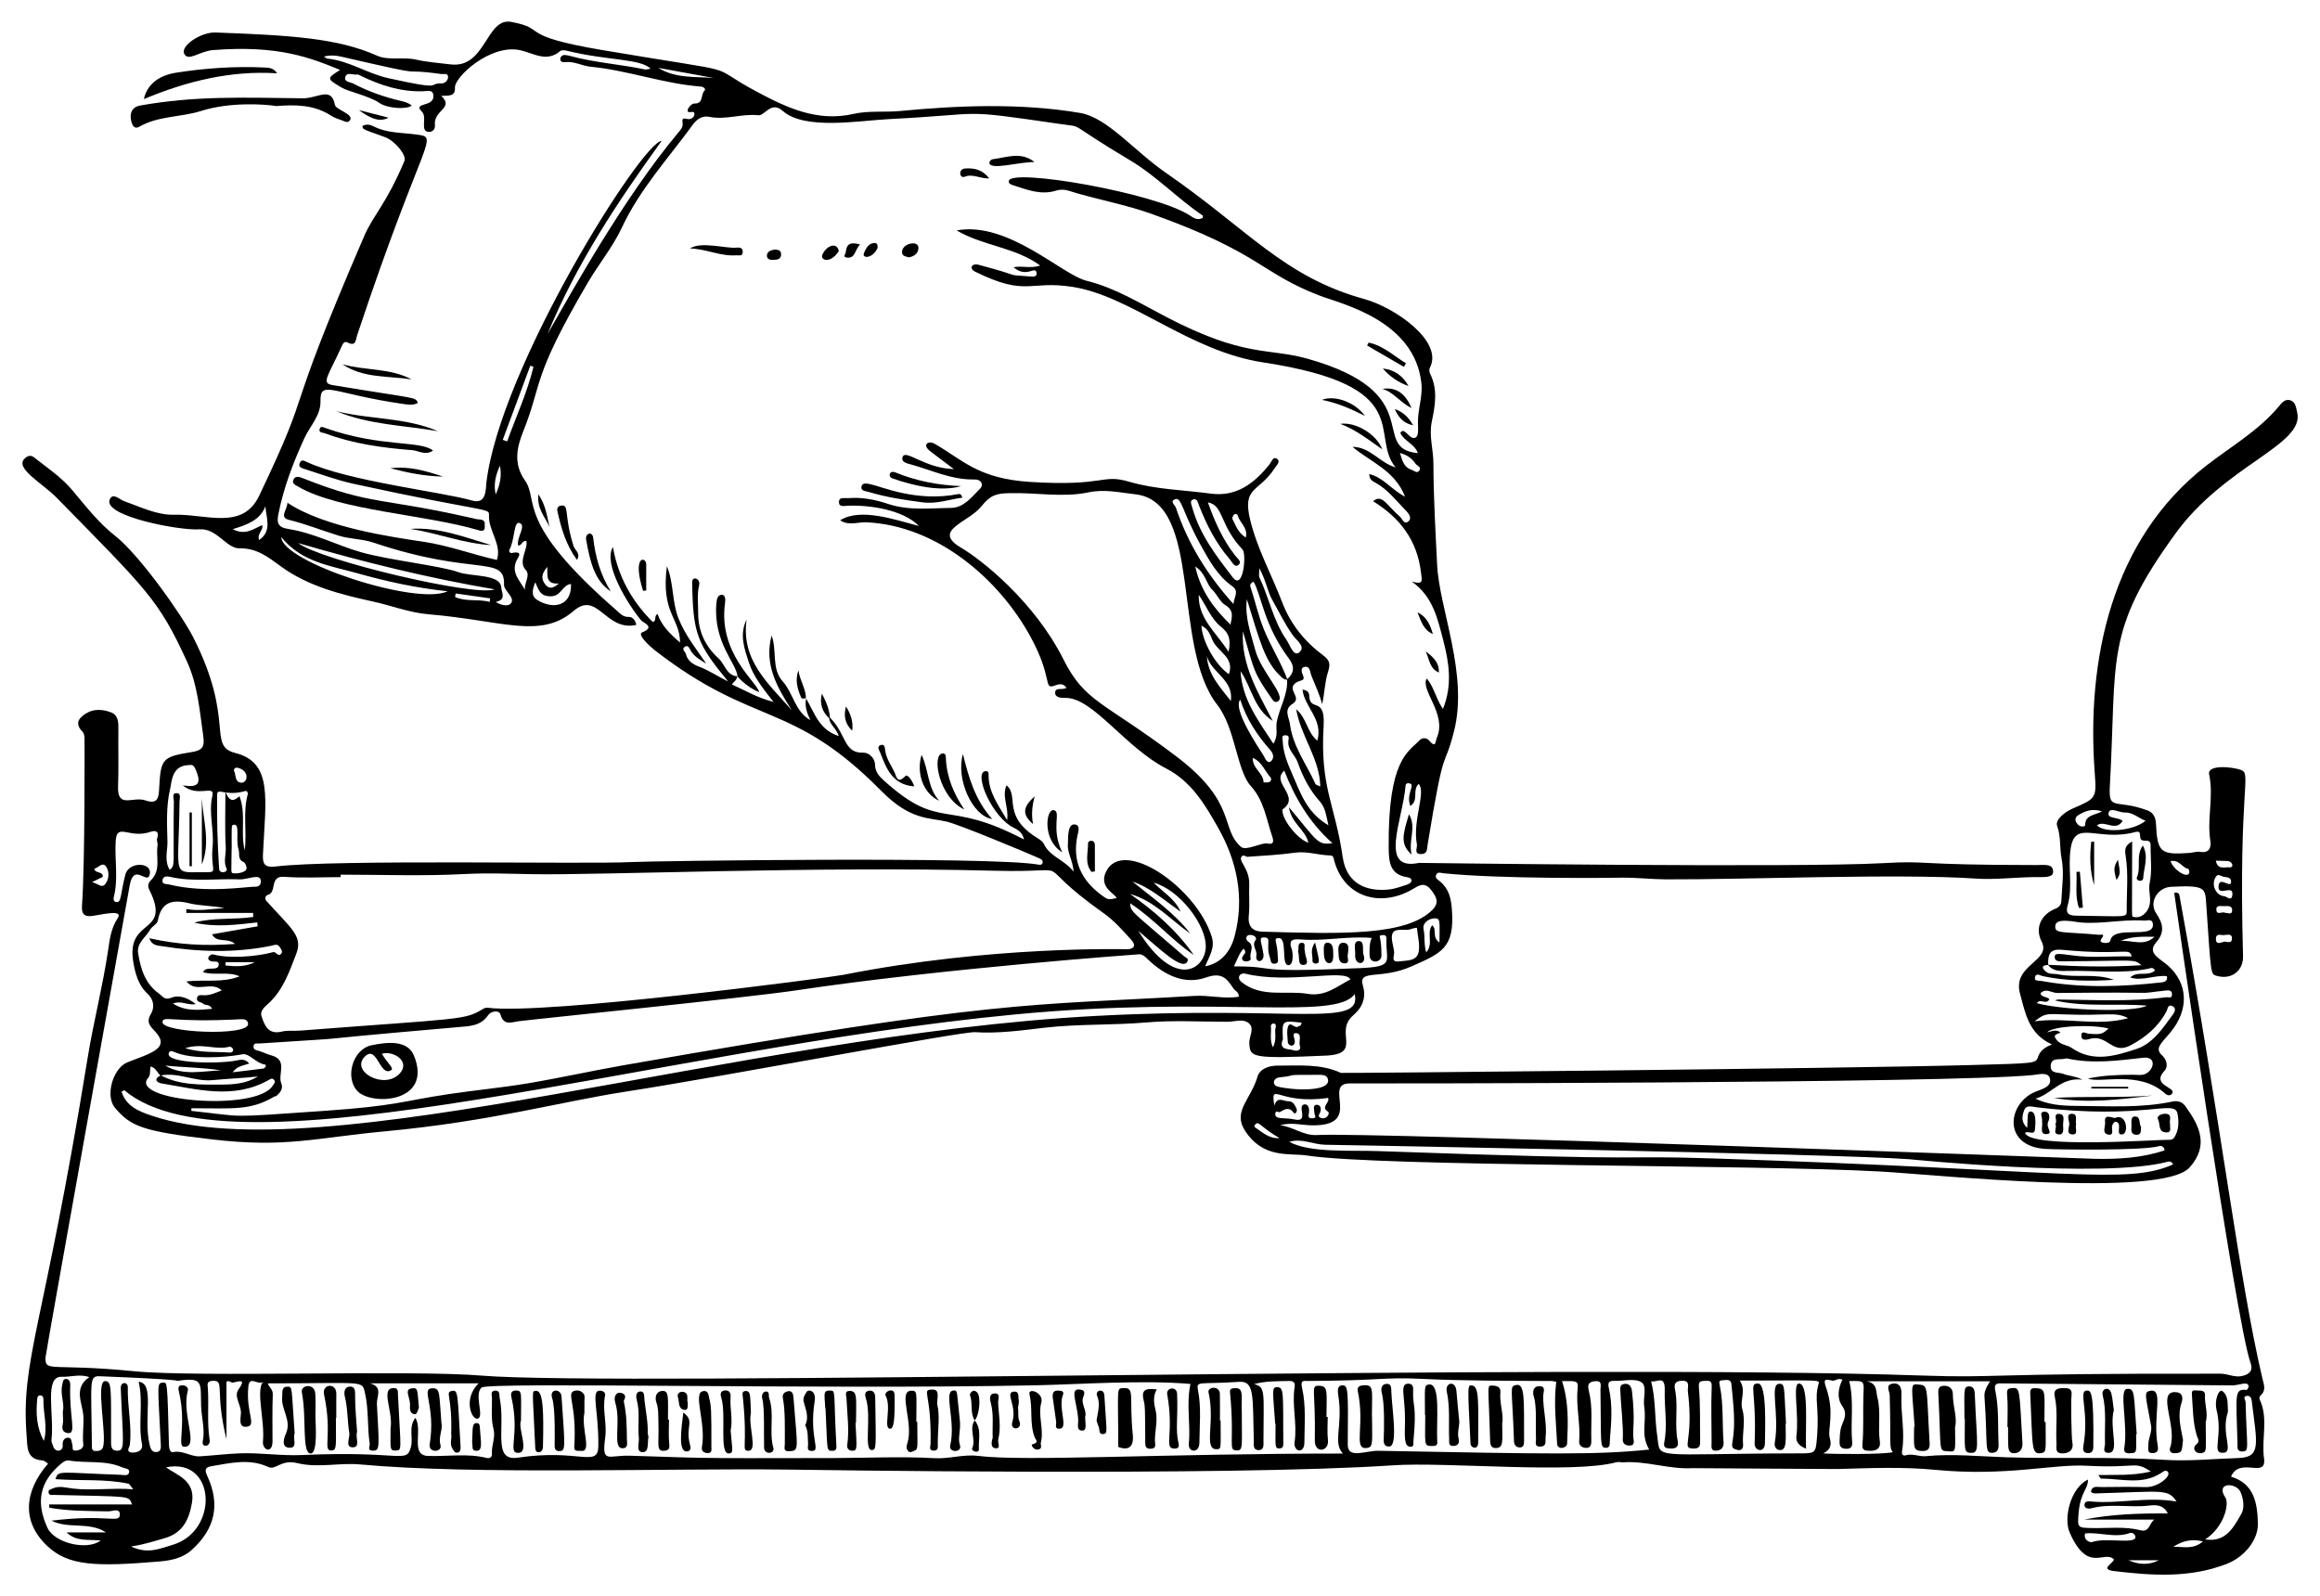 <?xml version="1.0" encoding="utf-8"?>

<!DOCTYPE svg PUBLIC "-//W3C//DTD SVG 1.1//EN" "http://www.w3.org/Graphics/SVG/1.1/DTD/svg11.dtd">
<svg version="1.1" id="Layer_1" xmlns="http://www.w3.org/2000/svg" xmlns:xlink="http://www.w3.org/1999/xlink" x="0px" y="0px"
	 viewBox="0 0 2389.849 1644.492" enable-background="new 0 0 2389.849 1644.492" xml:space="preserve">
<g>
	<path d="M854.952,739.29c17.21,17.135,13.817,36.984,34.514,36.116c5.233-0.219,11.782,5.394,11.893,12.216
		c0.125,7.713,4.35,12.207,9.281,16.637c59.23,53.22,62.546,17.687,144.138,60.591c-1.897-9.666-9.796-11.167-14.126-14.083
		c-21.721-14.627-37.91-56.266-24.971-56.35c2.983-0.019,2.674,2.571,2.674,4.506c0.001,17.025,9.64,29.989,19.085,45.934
		c1.97-13.148-5.701-23.996-0.642-35.822c13.531,10.971-5.494,31.589,32.373,54.68c2.409,1.469,5.105,3.451,6.234,5.867
		c6.062,12.967,20.604,15.801,30.541,28.366c-0.905-12.046-6.975-19.85-5.847-29.034c0.444-3.612-1.216-20.868,7.376-19.53
		c5.739,0.894,3.162,7.864,2.388,11.583c-5.45,26.195,4.137,45.935,24.952,61.292c6.334,4.673,6.777,4.84,15.214,3.034
		c0.646-3.646-18.509-10.205-10.943-26.745c16.881-36.905,93.258,15.257,109.144,66.481c3.696,11.919-2.883,20.443-6.725,30.443
		c16.01-2.976,26.014-14.826,30.307-31.087c10.525-39.867,2.252-77.629-17.034-111.669c-13.142-23.196-27.258-47.531-53.489-61.015
		c-42.05-21.616-75.356-72.819-103.466-72.731c-3.207,0.01-11.001,0.316-10.919-5.349c0.089-6.164,7.776-2.18,11.616-5.094
		c-3.894-5.589-8.29-3.467-13.016-1.943c-10.548,3.402-1.105-8.366-23.583-49.909c-32.347-59.784-96.27-115.195-169.345-118.603
		c-8.673-0.404-18.333,3.912-27.13-2.073c21.158-13.348,57.448-0.217,81.092,5.839c-16.464-16.879-51.219-21.721-73.139-20.84
		c-3.422,0.138-9.029,1.639-9.183-3.41c-0.186-6.059,5.675-4.084,9.519-4.409c14.154-1.195,28,1.572,41.068,5.947
		c21.501,7.197,43.332,4.359,64.99,4.111c12.981-0.149,21.232-11.256,29.658-19.67c4.291-4.285,1.319-9.805-5.567-9.63
		c-23.138,0.585-43.749-9.374-65.272-15.404c-3.645-1.021-10.999-2.283-8.705-8.005c3.154-7.867,22.694,11.941,52.743,12.744
		c-9.712-7.308-17.383-12.912-24.835-18.795c-8.123-6.413-1.533-10.981,4.894-7.327c28.887,16.425,44.439,35.913,98.563,39.33
		c77.765,4.91,73.122-8.66,101.918-0.204c27.36,8.034,55.924,8.433,83.941,12.238c26.526,3.602,45.196-10.724,60.659-30.235
		c2.21-2.788,3.517-8.3,7.579-5.642c4.248,2.779-0.454,6.833-2.197,9.533c-16.456,25.488-33.869,18.684-25.263,53.769
		c7.297,29.749,22.123,56.299,32.87,84.545c8.489,22.311,23.174,40.518,42.249,54.671c7.03,5.216,7.524,9.139,4.913,17.248
		c-3.333,10.351-3.389,21.757-5.997,33.093c-2.62-10.434-7.383-19.925-11.228-29.799c-1.312-3.37-1.121-9.748-6.739-8.669
		c-5.024,0.964-2.862,6.007-1.653,9.041c2.814,7.063-5.206,3.193-9.837,9.735c-4.487,6.339,8.529,13.388-1.087,19.373
		c-9.356,5.823-3.529,13.687-2.592,20.932c2.966,22.933,17.069,41.115,26.181,61.42c0.493,1.099,2.609,1.469,5.071,2.753
		c-0.667-29.029-19.83-51.197-24.877-79.583c11.079,9.063,10.908,23.429,21.828,32.362c6.169-22.044-13.106-34.192-15.293-52.532
		c4.279,0.401,6.839,2.057,6.975,6.403c0.524,16.839,16.625-0.103,14.79,30.706c-3.822,64.153,11.75,80.605,19.641,135.332
		c4.064,28.187,25.371,35.77,47.724,33.38c6.375-0.682,12.601-3.091,18.779-5.073c5.834-1.871,5.697-6.741,0.409-7.489
		c-18.065-2.553-19.39-15.334-19.538-30.051c-0.92-91.764,20.455-99.114,31.653-110.977c2.754-2.917,7.233-3.043,10.031,0.175
		c7.212,8.294,6.098,1.304,8.13-3.496c10.195-24.079-17.698-48.916-10.565-60.491c7.738,9.391,9.466,21.112,16.663,31.371
		c9.956-24.573,6.231-48.016,0.224-70.919c-5.76-21.963-10.54-44.995-32.443-60.308c12.481,3.55,10.62-0.662,9.565-9.477
		c-3.931-32.843-21.434-55.971-49.324-73.255c9.216-7.886,13.812,3.939,27.533,15.818c2.59,2.242,4.511,9.212,9.263,4.512
		c3.363-3.327-0.443-8.104-3.1-10.783c-9.837-9.915-18.299-21.376-30.833-28.392c-3.085-1.727-6.766-3.115-6.83-9.127
		c14.449,3.3,22.541,15.931,36.909,23.291c-10.715-27.369-35.798-35.702-54.118-51.326c18.128,0.073,27.921,16.387,44.377,21.186
		c-27.582-33.314,23.323-83.899-136.458-108.187c-76.418-11.616-135.648-68.208-196.061-77.763
		c-45.304-7.166-47.181,10.579-100.536-15.661c-6.722-3.306-3.694-9.067,3.445-7.166c52.724,14.04,22.113,9.309,54.767,12.195
		c2.382,0.211,5.484-0.225,4.991-3.725c-1.159-8.22-9.972,5.892-23.715-5.913c8.925-1.886,17.04,1.646,27.458-1.741
		c-26.153-19.126-58.052-19.876-86.132-36.202c52.906-9.795,108.606,45.645,133.651,51.8c29.552,7.263,55.146,23.159,81.67,37.012
		c81.498,42.564,105.252,31.889,145.99,43.313c125.864,35.296,62.987,92.667,113.828,97.297
		c-3.433-9.76-14.391-12.429-18.063-20.823c4.331-7.553,9.968,9.191,16.262,4.406c2.665-2.027,2.04-9.165,1.887-13.966
		c-0.447-14.06,5.115-27.513,3.557-41.701c-7.114-64.766-81.927-81.422-104.661-90.122c-61.248-23.437-60.438-43.842-172.923-84.142
		c-28.178-10.095-57.73-15.104-86.198-24.091c-3.755-1.185-8.522-1.251-12.254-0.06c-15.743,5.023-29.891-0.764-44.32-5.398
		c-2.53-0.812-5.182-1.691-4.605-4.599c2.642-13.307,151.01,12.522,186.255,35.561c3.961,2.589,8.305,5.739,13.568,2.499
		c-0.053-0.86,0.207-2.119-0.197-2.391c-26.012-17.518-47.537-40.638-74.9-56.918c-68.102-40.516-45.244-33.436-71.974-37.324
		c-108.277-15.748-71.958-10.292-176.109-5.031c-31.13,1.572-86.857,11.652-109.606-8.471c-11.995-10.61-18.563,5.201-25.025,4.504
		c-16.943-1.827-33.587,5.087-50.59,1.641c-7.591-1.538-13.08,2.77-16.973,8.107c-25.295,34.676-54.584,66.418-73.107,106.047
		c-9.341,19.986-23.827,37.506-35.072,56.678c-58.535,99.797-46.366,103.054-66.499,153.172
		c-6.653,16.56-10.299,33.407,1.697,50.482c15.061,21.438-10.918,42.318,94.461,133.991c3.583,3.117,6.572,6.919,12.545,6.74
		c4.125-0.124,6.916,3.703,7.779,8.182c-32.087,7.174-39.715-35.835-64.694-14.303c-33.951,29.267-73.399,9.749-149.561,3.353
		c-19.349-1.625-37.472-8.812-56.284-12.938c-33.593-7.369-67.475-15.796-95.687-36.428c-13.345-9.76-24.648-18.828-42.673-18.565
		c-13.416,0.196-23.154-21.003-41.266-19.562c-19.54,1.555-99.493-13.475-92.299-30.681c3.186-7.62,9.924-0.119,14.667,1.567
		c16.955,6.025,34.094,14.573,51.701,14.078c32.764-0.922,70.446,16.385,87.539-19.47c59.406-124.616,20.04-63.055,108.243-267.612
		c9.299-21.567,22.463-32.457,41.408-77.28c2.606-6.165-9.968-21.064-20.121-24.704c-26.22-9.402-21.55-7.607-23.257-11.358
		c4.229-2.368,8.137-1.517,11.828,0.382c13.441,6.915,28.386,6.279,42.728,8.197c26.325,3.521,9.959-3.031-59.902,207.086
		c-1.552,4.669-1.067,11.839-9.87,7.295c-3.296-1.701-4.792,1.202-6.126,4.176c-13.761,30.701-21.471,37.686-9.338,39.705
		c88.994,14.808,84.949,11.872,87.987,18.384c-5.183,2.765-10.007,1.823-14.677,1.155c-73.796-10.555-86.156-25.66-85.694-2.778
		c0.295,14.619-10.799,25.384-16.557,37.929c-11.546,25.153-21.309,50.733-26.743,77.902c-1.732,8.658-1.385,13.908,10.305,15.706
		c25.926,3.986,49.445,16.593,74.579,23.856c27.597,7.974,83.1,14.185,100.021,20.462c13.643,5.061,43.682,1.689,44.612,15.909
		c0.367,5.617,5.556,12.45-5.737,14.941c6.38,3.851,12.917,4.559,15.503,1.652c5.272-5.925-7.145-13.188-6.926-19.379
		c1.095-31.044-29.839-8.263-134.418-43.407c-11.801-3.966-24.019-3.527-35.971-7.22c-17.085-5.279-33.784-11.956-51.268-16.278
		c-10.269-2.539-1.435-10.473-1.478-17.642c38.12,25.662,109.799,35.688,140.482,40.284c25.796,3.864,50.117,13.036,75.31,18.705
		c5.412-16.413-9.081-30.056-8.124-46.464c0.426-7.302-4.78-2.627-139.315-31.931c-17.45-3.801-34.362-10.116-51.431-15.561
		c-2.36-0.753-6.107-1.971-4.156-6.088c1.851-3.907,4.612-2.094,7.262-0.874c43.438,19.988,139.704,30.822,170.25,39.708
		c14.967,4.354,13.94-11.94,14.71-18.47c13.951-118.4,160.506-351.515,180.544-352.039
		C636.254,207.809,593.63,272.001,564.1,343.928c25.839-45.107,78.423-139.884,133.625-206.156c2.725-3.272,6.08-6.641,5.459-10.713
		c-0.938-6.155,1.244-5.153,5.548-4.358c2.425,0.448,6.169-1.463,6.569-4.59c0.53-4.147-3.009-2.434-5.175-2.563
		c-4.934-0.294,1.354-9.027,5.158-8.912c9.706,0.294,6.31-9.279,10.407-13.242c1.804-1.745-0.844-4.004-3.941-4.241
		c-38.5-2.956-75.054-16.73-113.494-20.442c-8.692-0.839-16.957-5.868-26.32-4.71c-7.142,0.884-5.612-7.574-0.161-7.34
		c2.023,0.087,4.058,0.586,6.029,1.12c25.056,6.798,51.051,8.378,76.37,13.725c1.493,0.315,3.193-0.348,6.057-0.719
		c-10.56-10.553-44.789-8.284-85.763-18.397c-2.331-0.575-5.846-1.133-7.261,0.092c-14.184,12.287-27.886,2.1-41.515-0.811
		c-30.571-6.529-67.758,27.659-67.068,38.786c0.563,9.089-6.722,7.996-14.123,8.246c13.852,13.125-8.255,14.229-6.494,30.481
		c0.357,3.291-1.903,6.695-5.883,6.684c-10.333-0.028-1.579-14.912-7.447-20.706c-10.403-10.272,13.113-4.16,11.758-17.008
		c-0.633-6.004-5.794-4.355-9.787-4.19c-23.326,0.96-44.713-5.977-65.331-16.059c-1.094-0.535-2.388-1.327-3.447-1.15
		c-4.144,0.692-10.281-2.813-12.079,2.164c-1.995,5.521,5.172,5.613,8.183,7.192c15.164,7.953,31.3,13.706,47.971,17.604
		c4.501,1.052,8.637,2.009,12.19,5.085c-5.65,4.285-25.19,2.874-33.323-2.746c-10.268-7.095-32.297-11.882-38.751-15.724
		c-15.736-9.37-15.874-9.389-1.704-18.303c-30.793-12.565-63.326-25.686-130.727-20.447c-14.111,1.097-25.227,11.922-29.704,4.18
		c-4.786-8.276,17.09-22.828,31.955-22.286c76.775,2.802,126.067,5.765,166.273,23.796c12.12,5.435,26.917,1.046,40.397,4.136
		c11.535,2.644,23.507,3.402,35.297,4.906c36.791,4.692,36.622-48.777,62.973-43.733c38.672,7.403,4.142,13.904,94.217,29.103
		C776.706,77.95,722.538,63.944,779.464,94.405c30.984,16.58,62.496,31.47,99.82,22.928c15.516-3.551,31.922-1.443,47.954-2.975
		c57.601-5.507,123.297-8.581,185.302,1.985c28.436,4.846,54.899,38.562,89.277,62.288
		c84.088,58.034,120.674,106.667,203.938,129.552c30.114,8.277,81.677,43.053,67.125,70.773c-0.82,1.561-0.578,4.345,0.265,6.01
		c8.229,16.26,5.166,33.081,1.739,49.498c-3.057,14.646,1.656,28.598,1.693,42.967c0.09,34.972,2.12,69.95,3.855,104.902
		c2.244,45.197,32.45,112.294,17.271,171.411c-10.914,42.504-9.171,6.732-27.075,116.266c-0.755,4.621-0.104,9.735-6.464,9.841
		c-8.273,0.138-3.922-6.223-4.613-9.991c-4.665-25.439,9.735-53.581,1.87-62.276c-7.008,6.264,0.501,16.987-8.61,22.68
		c-4.706-11.756,4.872-21.094-0.085-23.001c-1.988-0.765-4.625-0.602-4.83,2.05c-2.691,34.938-28.36,88.547,13.74,79.636
		c0,0,390.866,5.237,478.791,0.246c48.192-2.736,28.213,1.959,157.017,1.979c8.78,0.001,17.072-1.651,17.507,6.451
		c0.388,7.231-10.022,5.8-20.381,5.972c-19.825,0.329-40.007,2.83-59.361,1.516c-79.805-5.415-241.302,1.235-319.544,0.796
		c-15.245-0.085-30.346-1.992-45.724-1.712c-10.28,0.187-122.771,1.562-182.71-4.524c-2.832-0.288-6.065-1.896-7.749,1.452
		c-1.764,3.509,1.729,5.118,3.772,6.808c9.297,7.689,11.505,17.437,12.381,29.362c2.897,39.447-10.696,44.553-41.644,58.275
		c-31.966,14.174-55.277,2.387-50.053,19.85c3.813,12.745-0.851,22.733-10.172,30.769c-19.811,17.081,10.467,39.593-27.943,41.304
		c-77.535,3.454-77.981,1.643-78.893-12.55c-0.46-7.153,6.102-15.615-0.793-21.047c-5.892-4.642-14.407-1.277-21.76-1.272
		c-27.73,0.018-55.619-1.702-83.151,0.676c-35.226,3.042-70.546,1.419-105.88,5.534c-23.159,2.697-46.987,6.082-71.03,4.524
		c-13.786-0.893-258.708,45.666-359.327,61.177c-67.722,10.44-138.619,30.677-248.491,40.977
		c-72.542,6.801-102.108,17.134-178.008,8.317c-72.313-8.401-83.704-13.423-100.023-32.531
		c-10.394-12.171-2.208-40.902,12.829-46.907c22.942-9.162,44.903-14.06,28.549-31.707c-5.167-5.576-9.66-9.339-4.288-18.34
		c3.478-5.828,3.549-14.046-3.793-20.819c-9.33-8.606-12.734-21.351-14.604-33.443c-7.033-45.484,40.313-26.379,16.401-73.969
		c-1.935-3.852-0.097-7.376,1.662-9.047c11.031-10.482,5.128-23.989,7.097-36.017c0.386-2.358-1.163-5.175-0.436-7.307
		c2.45-7.181-1.487-8.637-6.641-6.834c-21.971,7.685-34.804-10.012-36.052,9.366c-1.244,19.315,2.869,38.803-1.963,57.981
		c-0.524,2.08-0.285,4.518,2.221,4.991c5.987,1.129,4.201-7.316,9.718-28.318c3.763-14.324,29.923-12.68,24.608,1.306
		c-2.977,7.834-16.096-13.155-20.183,9.939c-4.642,26.228-86.724,482.979-86.763,486.704c-0.159,15.182,5.747,5.358,91.352,13.777
		c65.939,6.485,284.521-1.625,358.181,4.523c136.585,11.398,1118.194-12.77,1483.916-0.078c78.574,2.727,59.583-2.425,307.105-1.908
		c7.41,0.016,14.389,4.034,21.94,2.433c7.503-1.591,12.025-5.328,8.92-13.79c-14.888-40.569-78.438-482.917-78.581-483.959
		c5.047-1.114,5.23,1.69,5.658,4.039c43.737,240.054,61.109,393.896,85.224,496.285c1.402,5.952,4.081,11.971-1.684,17.221
		c-1.306,1.19-1.87,2.717-1.078,4.419c9.118,19.611,1.594,40.426,4.396,60.492c3.032,21.709-25.083-2.149-33.963,18.916
		c23.849,7.265,27.096,27.155,27.657,48.052c0.456,16.977-13.597,34.607-32.071,41.816c-37.892,14.785-77.054,12.11-116.086,7.412
		c-15.248-1.835-0.685-7.987-0.109-11.95c-9.898-10.285-26.908,15.177-45.67-27.907c-6.407-14.713,0.797-45.592,18.866-54.45
		c0.31,10.164-7.742,12.355-9.63,34.652c-1.295,15.3-1.083,15.054,14.565,15.338c16.48,0.299,33.101-1.861,49.396,2.312
		c9.24,2.366,8.898-7.841,14.162-11.03c-24.137,0-48.274,0-72.411,0c28.196-5.625,56.784-6.555,86.189-6.321
		c-4.739-9.831-13.83-8.753-19.826-8.07c-19.684,2.242-39.623-2.42-59.088,2.765c-2.999,0.799-6.834,0.086-6.929-3.231
		c-0.133-4.68,4.44-3.997,7.449-3.737c28.552,2.471,56.961-5.264,87.387,0c-8.799-13.366-13.554-10.318-82.449-8.417
		c-2.122,0.059-4.119,0.205-5.784-1.789c1.338-6.49,6.682-4.661,10.773-4.706c15.313-0.17,30.635-0.33,45.94,0.035
		c12.1,0.289,26.079-10.994,22.735-15.528c-2.297-3.114-5.146-0.232-7.505,1.262c-19.499,12.346-40.749,5.493-61.358,5.484
		c-0.74,0-1.48-1.788-2.92-3.645c17.628-0.411,34.7,0.944,54.125-3.607c-17.709-11.534-12.9-3.084-66.088-5.981
		c-35.133-1.914-83.113,11.276-156.056,4.213c-33.614-3.255-67.268-1.746-100.944-0.818c-3.088,0.085-148.615-0.903-148.615-0.903
		c-24.398,1.463-47.579-7.653-71.799-6.004c-2.243,0.153-4.594-0.749-7.123-0.068c-45.266,12.193-175.229-0.566-230.152,3.147
		c-171.298,11.582-611.668,4.534-624.358,4.387c-124.732-1.44-323.025,5.426-439.429-5.281c-21.749-2-43.246,3.865-64.746-1.364
		c-17.058-4.149-22.065,7.633-29.956,3.971c-19.375-8.991-38.902-4.08-58.435-0.824c-7.077,1.18-7.11,4.16-4.304,10.258
		c13.498,29.331,7.981,54.407-16.317,76.219c-9.313,8.36-21.373,10.719-33.016,11.7c-65.918,5.555-93.593,4.508-115.212-15.617
		c-27.368-25.476-23.995-57.029,0.439-85.156c-2.074-1.304-3.696-3.175-5.424-3.279c-17.006-1.025-15.742-13.455-16.643-25.27
		c-6.097-79.889,17.19-108.145,62.891-389.685c5.969-36.773,15.373-72.834,20.905-109.703c1.654-11.026,2.96-23.478,9.833-33.7
		c6.053-9.002-11.308-5.051-24.889-2.786c-8.364,1.395-12.405-0.955-11.719-10.334c3.243-44.356,2.612-170.714,2.616-171.715
		c0.013-2.953-0.222-5.737-2.443-8.029c-8.374-8.643-2.444-14.518,4.625-18.751c7.804-4.674,16.96-3.808,25.026-0.769
		c7.718,2.907,7.789,10.479,7.675,17.854c-0.301,19.445,0.416,38.917-0.328,58.338c-0.903,23.579,15.182,10.061,28.146,14.524
		c13.403,4.614,13.712-3.547,14.219-12.86c1.639-30.149,3.038-32.021,33.896-36.996c10.774-1.737,13.06-5.529,11.488-16.474
		c-3.74-26.033-5.63-52.411-16.738-76.691c-29.425-64.318-41.303-73.795-134.172-168.72c-14.892-15.222-43.713-30.416-32.995-40.493
		c3.064-2.881,6.183-3.862,9.851-0.958c13.48,10.675,27.713,20.016,39.16,33.603c13.836,16.422,26.885,33.549,44.355,47.245
		c24.68,19.349,68.558,81.37,80.156,104.219c43.578,85.852,14.123,111.833,43.33,119.258c38.875,9.883,31.325,46.82,28.543,104.705
		c-0.491,10.226,2.231,13.623,13.542,12.231c60.75-7.476,321.492-2.191,364.788-4.489c23.626-1.254,374.475-5.992,420.568,2.614
		c1.683,0.314,3.597,0.286,4.136-1.555c0.935-3.193-1.797-4.311-3.95-5.264c-13.197-5.846-80.872-34.144-94.601-37.458
		c-17.914-4.325-37.243-1.057-67.271-31.449c-93.158-94.288-129.998-64.847-233.424-145.014c-4.632-3.59-18.773-16.36-13.166-18.558
		c14.232-5.58,1.019-9.859-1.123-12.457c-13.4-16.249-39.579-57.984-28.995-75.467c5.359,30.487,19.538,55.88,41.004,77.224
		c4.526-0.925,0.871-6.323,4.998-8.189c3.994,11.522,12,19.793,23.178,29.392c-0.199-25.78-19.834-29.857-13.585-78.652
		c7.197,17.182,5.091,36.238,11.857,53.499c6.815,17.387,18.363,31.633,28.712,46.931c-6.067-3.913-12.371-7.076-16.094-13.562
		c-1.146-1.996-2.571-6.478-6.257-3.674c-3.43,2.609,0.85,4.838,1.41,7.313c1.702,7.527,8.068,10.892,13.694,13.032
		c10.396,3.954,19.529,10.22,29.779,15.235c-32.036-39.085-36.26-48.908-37.043-102.342c-0.1-6.811,8.81-3.757,7.148,3.158
		c-2.27,9.443-0.922,18.934-0.97,28.416c-0.095,18.851,7.36,34.687,20.965,46.92c6.69,6.016,8.038,17.73,19.504,18.536l-0.354-0.379
		c0.255,4.003-3.488,5.787-5.331,8.739c13.476,6.059,25.844,13.664,42.807,17.991c-10.913-14.022-20.678-26.102-25.367-40.598
		c-4.554-14.079-10.062-28.699-2.335-44.232c-6.003,42.477,23.147,66.416,46.576,93.473c-15.047-23.563-28.808-47.146-20.798-77.085
		c5.725,15.228-0.369,34.077,11.19,46.993c11.096,12.398,12.812,31.201,28.63,40.208c-3.333-7.456-6.243-14.74-4.099-22.924
		l-0.393,0.341c8.697,14.327,13.055,32.488,33.925,39.008c-2.782-8.096-9.259-11.646-10.003-18.292L854.952,739.29z
		 M165.628,1107.828c19.574,10.402,40.884,9.566,62.054,9.537c13.191-0.018,26.201-1.039,38.002-8.378
		c-15.655,1.789-31.377,2.276-46.866,3.782c-18.491,1.799-35.313-8.518-53.554-4.76c-3.356-2.902-4.719-8.163-10.245-9.271
		c-0.676,4.269,0.021,9.062-2.047,11.287c-22.322,24.018,110.62,35.873,127.933,8.514c1.299-2.053,3.586-3.82,1.15-6.315
		c-1.901-1.947-3.804-0.424-5.557,0.557c-36.021,20.159-73.09,9.412-109.895,3.416
		C161.699,1115.397,157.6,1111.727,165.628,1107.828z M1326.196,700.15c-2.779,0.414-4.563-1.164-6.464-2.9
		c-17.052-15.574-21.958-37.161-35.292-79.887c-2.46,18.511,4.071,34.95,8.448,51.789c5.943,22.863,31.999,47.307,23.865,53.161
		c-3.463,2.493-5.507-0.852-6.921-2.88c-19.168-27.492-17.749-28.769-29.512-69.122c-1.967,34.857,15.689,63.14,30.704,92.341
		c-19.306-12.165-21.712-34.514-33.151-51.262c1.675,29.078,18.131,50.845,33.841,74.788c5.489-8.568,2.171-15.749,3.477-22.546
		c2.848-14.816,11.732-28.139,10.62-43.801c7.515-6.485,7.935-13.332,1.933-21.319c-25.94-34.518-28.314-65.42-36.467-79.288
		c-2.609,1.258-3.958,3.041-3.243,5.184c4.882,14.637,8.035,29.699,13.964,44.173C1309.232,666.24,1319.542,682.321,1326.196,700.15
		z M350.943,901.086c0.001,0.849,0.003,1.698,0.004,2.547c-19.449,0-38.977,1.075-58.323-0.342
		c-15.337-1.124-7.073,16.122-16.721,18.625c-1.882,0.488-3.213,2.719-2.234,5.048c0.456,1.085,1.477,1.949,2.299,2.862
		c24.471,27.221,36.176,34.838,29.21,52.811c-6.987,18.029-13.126,36.385-27.743,50.332c-3.837,3.661-10.03,7.778-7.996,14.05
		c3.095,9.547,7.007,19.131,20.914,15.718c5.902-1.448,12.36-0.488,18.54-0.965c165.566-12.775,169.703-10.569,188.708-22.398
		c1.323-0.823,3.201-1.386,4.705-1.189c58.65,7.682,353.12-31.27,366.212-33.87c152.773-30.335,289.845-26.289,292.961-26.425
		c7.516-0.327,8.523-4.461,3.903-9.596c-8.718-9.69-17.837-19.956-27.966-27.125c-83.302-58.955-19.333-41.627-112.994-44.126
		c-181.975-4.855-407.762,4.768-475.58,3.542c-23.491-0.425-46.833-1.385-70.47-0.133
		C436.003,902.697,393.43,901.086,350.943,901.086z M142.814,1423.45c17.056,1.937,4.702,36.086,11.159,64.229
		c1.042,4.542,2.188,8.533,7.18,8.23c4.961-0.301,4.658-4.596,4.463-8.55c-3.001-60.765-4.175-62.491,1.856-62.911
		c5-0.348,4.832-2.796,6.564,63.896c0.095,3.674,1.09,8.296,4.169,7.645c10.051-2.122,18.289,4.897,27.712,4.337
		c13.677-0.813,27.31-2.544,40.993-3.068c21.344-0.817,42.493,2.717,64.041,1.748c103.955-4.679,107.439,9.4,112.323-8.197
		c2.669-9.614-2.822-20.389,4.606-30.136c8.049,12.933-5.754,38.653,13.139,39.259c20.073,0.644,40.306-2.854,60.245,2.028
		c3.299,0.808,5.767-0.58,5.483-4.541c-0.612-8.531,4.022-16.264,1.546-25.603c-2.645-9.977-1.283-21.035-1.504-31.625
		c-0.061-2.949-1.956-7.324,3.432-7.546c5.135-0.212,3.886,4.392,4.471,7.272c6.374,31.391-7.888,65.852,18.816,61.8
		c62.385-9.467,82.485,10.631,82.835-11.615c0.576-36.611-8.077-57.93,1.669-57.413c3.428,0.182,5.967,1.816,5.252,5.315
		c-2.924,14.317,2.155,28.414,0.19,42.937c-3.712,27.426,2.794,18.096,25.193,18.737c74.891,2.144,51.172,2.896,211.41,2.41
		c34.278-0.104,68.57-1.774,102.827,0.149c14.958,0.84,29.666-4.189,44.331-2.378c48.958,6.046,188.639-2.397,376.117-2.397
		c-10.776-11.756,0.231-27.797-4.707-59.788c-0.619-4.012-1.376-10.068,3.564-10.426c6.701-0.486,6.68,3,6.153,61.049
		c-0.138,15.145,18.395,6.071,31.546,6.321c177.691,3.382,224.843,4.297,278.962-1.25c-9.126-15.852-2.475-27.063-5.182-44.779
		c-1.307-8.552,3.535-20.811-3.143-24.768c-7.016-4.157-18.325-0.88-27.744-1.235c-6.277-0.237-6.559,2.735-5.427,7.706
		c3.999,17.561,2.48,35.283,1.025,52.973c-0.284,3.448,0.75,8.769-4.629,8.264c-5.861-0.551-4.219-4.129-5.086-59.783
		c-0.064-4.084,2.384-9.603-5.795-8.818c-7.146,0.686-7.618,4.332-6.144,10.133c4.234,16.659,1.98,33.693,2.526,50.568
		c0.128,3.962-0.464,8.168-5.274,8.026c-3.405-0.101-7.646-1.755-7.24-6.681c1.502-18.225-3.52-36.345-1.567-54.331
		c0.963-8.867-2.147-7.808-16.101-7.808c7.006,21.304,6.239,42.85,5.241,64.38c-0.232,4.99-9.985,6.742-10.304,0.152
		c-1.017-21.063-3.651-42.132-0.864-63.792c-1.322-0.225-3.288-0.842-5.258-0.853c-44.509-0.256-89.001-0.104-133.507-2.215
		c-40.231-1.909-40.063,1.78-116.922,2.172c-4.569,0.023-8.095-1.289-6.172,7.124c4.21,18.42,2.477,37.565,2.381,56.436
		c-0.061,11.88-11.619,9.851-10.031-1.079c2.733-18.808-3.018-37.616,0.023-56.425c0.684-4.233-1.29-6.158-5.491-6.039
		c-11.803,0.336-23.678-0.216-36.387,3.22c12.29,2.969,9.775,8.137,9.733,58.15c-0.003,4.032,0.909,9.652-4.633,9.821
		c-6.719,0.204-5.218-6.062-5.329-10.274c-1.207-45.859,0.869-61.131-15.12-60.039c-41.562,2.839-44.375-1.526-42.352,8.681
		c3.534,17.827,1.56,35.967,1.442,53.997c-0.075,11.517-11.734,9.99-10.893,1.386c1.995-20.433-2.869-41.047,1.707-61.883
		c-48.688-4.279-115.891,0.49-158.678,1.369c-222.978,4.582-564.116-3.636-571.471,2.319c-8.356,6.766,3.264,30.643-4.212,32.059
		c-6.304,1.194-15.079-20.543,1.07-36.41c-38.844,0-75.409,0-111.974,0c13.875,3.648,6.8,13.835,7.188,21.232
		c2.361,45.015,3.371,48.171-4.295,48.14c-6.056-0.024-2.716-4.503-3.125-7.23c-2.612-17.412-0.864-35.164-4.956-52.568
		c-3.017-12.834,0.114-9.517-99.957-9.517c0.797,3.715,5.288,6.027,5.086,11.255c-0.622,16.117-0.268,32.272-0.278,48.412
		c-0.008,13.484-10.722,9.159-9.844,0.062c2.039-21.123-7.297-51.193-0.191-61.15c-4.946,3.511-13.713-6.87-14.852,4.584
		c-2.733,27.494,9.127,40.22-1.751,41.507c-9.478,1.122-5.565-10.089-5.913-15.566c-0.494-7.771-7.333-15.993-2.563-22.713
		c7.984-11.248,1.605-8.718-5.448-7.235c-2.305,0.485-4.287-2.79-6.875-0.84c0,19.724,0,39.448,0,59.172
		c-12.43-50.034-1.177-60.541-13.998-60.125c-6.913,0.224-5.386,4.128-5.129,8.315c1.072,17.487-1.01,35.081,1.788,52.525
		c1.165,7.262-8.508,8.399-7.085,1.504c2.534-12.28-1.302-24.229-1.7-36.349c-0.778-23.679,3.129-30.216-24.562-25.864
		c0,0,7.136-1.373-79.929-4.83c-11.281-0.448-8.586,4.837-8.026,71.616c0.021,2.512-0.007,5.29,3.468,5.412
		c3.398,0.12,6.979-0.38,8.084-4.229c3.837-13.368-7.9-67.56,2.039-67.756c7.175-0.141,6.047,7.358,6.176,63.812
		c0.009,4.05,0.813,7.658,5.782,7.841c9.194,0.339,6.477-6.753,4.209-64.225c-0.296-7.499,7.413-6.581,7.261-1.289
		c-0.567,19.838,4.343,39.486,2.082,59.347c-0.302,2.65-3.422,5.75-0.16,7.574c2.387,1.335,14.528,0.845,12.679-8.289
		C142.042,1466.706,147.901,1445.442,142.814,1423.45z M197.219,1141.724c-0.054,0.907-0.108,1.814-0.162,2.721
		c58.037,6.237,33.731,7.136,137.896-0.095c73.846-5.126,79.106-9.975,127.048-17.155c27.12-4.061,54.484-6.576,81.519-11.099
		c33.008-5.522,65.707-12.865,98.675-18.646c391.346-68.625,413.717-61.132,588.174-71.478c15.187-0.901,30.489,3.34,45.793,0.872
		c0.007-5.098-3.997-6.034-5.706-8.655c-6.726-10.32-12.031-16.847-28.029-11.209c-22.409,7.896-43.168-2.483-60.115-18.748
		c-3.073-2.949-6.035-5.94-10.618-4.988c0,0-200.037,14.305-352.162,37.118c-49.089,7.362-270.125,29.672-286.029,31.808
		c-6.013,0.808-14.705,4.932-17.97-7.004c-1.337-4.887-9.788-3.621-12.625,0.57c-7.657,11.308-18.928,11.363-30.49,12.368
		c-202.137,17.578-75.134,8.388-205.141,16.904c-2.258,0.148-5.467-0.963-6.054,2.455c-0.668,3.891,2.445,4.359,5.391,5.196
		c4.341,1.234,8.416,3.437,12.774,4.577c17.569,4.595,6.476,19.401,10.364,28.857c2.205,5.362-0.969,9.463-4.922,12.841
		c-0.568,0.486-1.607,0.378-2.289,0.781C257.762,1144.357,240.315,1141.724,197.219,1141.724z M1040.214,508.051
		c-14.694,0.2-20.169,2.313-29.568,13.908c-13.318,16.429-51.045,24.436-20.685,42.264c20.933,12.292,75.408,55.155,105.481,115.05
		c22.444,44.701,41.453,43.322,116.301,99.969c63.472,48.038,44.79,74.714,66.9,93.397c4.87,4.115,21.388-4.842,26.658-3.694
		c6.663,1.451,6.987-1.942,5.315-6.887c-6.089-18.01-8.551-37.432-22.25-52.404c-14.275-15.603-15.832-59.76-34.482-83.601
		c-47.338-60.515-14.281-209.199-84.557-216.851c-15.903-1.732-31.238-5.536-48.197-1.962
		C1094.665,512.816,1067.23,507.297,1040.214,508.051z M1949.732,1496.091c-4.117-5.961-1.666-8.28-3.134-58.681
		c-0.131-4.49-4.842-10.686,3.057-11.969c8.31-1.35,9.314,6.127,9.055,11.678c-0.903,19.31,3.908,38.544,0.606,57.814
		c-0.624,3.638,1.204,5.126,3.732,4.349c7.11-2.187,13.724,1.546,20.726,0.875c27.641-2.646,55.362,0.263,82.91,1.144
		c54.318,1.737,108.66-0.772,162.97,2.646c25.055,1.577,50.378-1.057,75.578-1.843c24.437-0.762,19.801-13.945,14.288-59.041
		c-0.296-2.421-1.562-5.277-4.467-5.08c-5.517,0.375-1.907,4.321-1.851,6.499c1.245,48.235,4.105,50.457-3.213,50.83
		c-5.9,0.301-5.018-4.038-5.112-7.654c-1.331-51.359-3.729-57.023,9.215-55.752c0.664,0.065,2.322-2.456,2.213-3.655
		c-0.526-5.792-9.369-1.146-16.58-0.989c-0.001,0-238.546-2.094-238.547-2.094c-5.125-0.11-7.109,1.246-5.805,7.445
		c3.822,18.178,2.496,36.793,3.387,55.229c0.25,5.161-1.249,8.464-5.978,8.858c-9.137,0.761-4.902-6.528-8.557-57.802
		c-0.355-4.976,1.405-8.939,5.706-15.857c-43.339,0-83.955,0-126.693,0c10.782,2.365,8.98,9.895,10.717,16.733
		c3.848,15.149,0.257,30.355,2.504,45.404c0.995,6.663-3.206,9.626-9.891,9.452c-4.354-0.114-8.65,0.207-8.096-6.086
		c1.478-16.785,0.473-33.625,1.024-50.38c0.518-15.768,2.021-15.719-14.605-15.362c5.139,20.583,1.227,41.557,2.997,62.288
		c0.329,3.858-0.173,7.507-5.716,7.465c-5.095-0.039-7.424-1.722-7.204-7.27c0.231-5.82,0.223-11.635,2.361-17.092
		c2.581-6.587,5.791-12.031,0.318-19.785c-5.622-7.965-4.157-18.193,0.24-27.045c-4.577-2.195-7.441,1.636-10.438,0.974
		c-7.289-1.611-9.622-2.037-6.345,7.299c9.078,25.866,1.289,42.707,3.704,51.425c2.042,7.368,1.111,12.406-6.764,16.276
		C1890.059,1498.125,1939.483,1498.457,1949.732,1496.091z M1475.588,937.284c7.494-7.546,3.757-13.528-0.73-19.58
		c-4.537-6.119-8.848-8.418-17.387-3.049c-34.206,21.509-73.074,10.129-83.176-28.396c-0.622-2.372-0.587-4.878-4.104-4.963
		c-12.157-0.296-23.838-4.612-36.388-2.833c-16.147,2.289-32.515,3.069-48.808,4.214c-1.701,0.119-3.648-2.428-5.552-0.678
		c-5.15,4.736,8.233,12.057,7.398,30.097c-0.476,10.278,0.671,20.685-0.439,30.866c-1.225,11.241,3.681,16.552,13.929,16.85
		C1382.791,962.21,1448.853,964.206,1475.588,937.284z M1395.489,1024.042c-19.613,28.103-140.205,1.086-350.025,21.055
		c-369.316,35.148-804.475,173.047-917.336,78.15c-0.244-0.205-1.373,0.643-2.913,1.409c4.789,15.147,17.889,20.262,30.776,24.62
		c175.681,59.42,603.915-83.069,973.253-102.693C1333.125,1035.75,1403.328,1059.481,1395.489,1024.042z M1792.128,1422.285
		c7.072,10.269-0.172,20.259,2.557,29.225c3.792,12.455-0.234,24.603,0.876,36.842c0.32,3.524-1.677,6.627-6.069,5.315
		c-3.331-0.995-6.087-1.363-4.995-7.348c3.653-20.015,0.947-40.221-0.959-60.3c-0.56-5.898-5.511-4.121-9.068-4.05
		c-4.167,0.083-3.605,2.071-2.871,5.639c3.961,19.244,2.344,38.928,3.872,58.385c0.388,4.944-2.303,8.01-7.025,8.472
		c-6.735,0.659-5.306-4.317-5.309-8.387c-0.013-18.928-0.653-37.876,0.06-56.774c0.223-5.913-0.895-7.063-6.183-6.744
		c-4.889,0.296-7.646-0.357-6.949,7.274c1.636,17.893,0.917,35.998,1.27,54.016c0.098,5.01-0.131,8.721-7.039,8.47
		c-13.121-0.477,0.753-6.146-5.602-58.895c-0.526-4.368,3.108-11.615-6.84-10.911c-9.354,0.662-6.556,7.431-5.885,11.763
		c2.606,16.827-1.171,33.877,2.326,50.632c1.12,5.366-2.047,7.616-7.119,7.4c-3.823-0.163-8.013-0.351-6.862-6.037
		c3.641-17.977,0.02-35.99,0.539-53.803c0.487-16.734-8.168-7.8-14-9.455c4.802,19.034,3.497,37.708,6.236,55.993
		c3.813,25.452-9.202,18.591,145.567,18.271c17.659-0.036,17.669,0.335,19.091-17.186c2.461-30.329-2.95-38.106,1.362-53.604
		C1874.686,1420.827,1878.191,1422.285,1792.128,1422.285z M178.172,1033.864c13.675,8.579,26.548,6.501,40.297,5.47
		c-2.382-5.241-6.804-3.166-9.071-5.232c-2.214-2.018-7.466-1.503-6.417-6.136c0.84-3.709,4.681-2.656,7.417-2.627
		c6.16,0.066,11.397-2.382,18.023-5.007c-10.88-10.288-26.165,3.523-36.344-9.298c19.169-2.045,37.506,1.719,54.729-5.229
		c-12.054-5.364-25.243-0.495-37.585-4.253c2.757-7.062,15.155-0.234,16.083-7.471c0.607-4.73-4.723-2.953-7.597-3.77
		c-6.7-1.906-1.258-7.968,2.034-7.04c15.43,4.351,44.179,2.479,61.706-2.398c2.905-0.808,5.179,5.696,8.41,1.35
		c1.663-2.238-0.544-4.783-1.853-6.768c-2.384-3.615-5.517-1.755-8.774-1.091c-37.364,7.619-74.847,6.364-112.234,0.416
		c-4.162-0.662-10.667-0.411-13.123-8.19c29.14,6.543,57.368,8.278,88.285,5.842c-8.073-6.923-18.9-0.427-23.701-9.897
		c15.985-2.81,31.5-5.537,47.016-8.264c-0.161-1.327-0.322-2.654-0.483-3.98c-21.677,2.408-43.369,5.225-64.82,0.203
		c19.901-5.539,40.624-2.796,60.674-5.847c-0.043-1.367-0.086-2.734-0.129-4.102c-22.918,0-45.836,0-68.753,0
		c-0.02-1.356-0.04-2.712-0.06-4.067c13.33,2.522,26.182-0.253,39.306-0.935c-12.18-2.597-24.658-2.14-36.336-4.976
		c-17.294-4.2-28.708-1.651-32.338,17.954c-0.637,3.44-5.937,5.761-7.912,9.26c-4.447,7.879-13.996,13.737-12.352,24.077
		c2.534,15.941,6.928,31.167,21.245,41.548c4.413,3.199,5.723,7.527,13.644,4.224c6.572-2.74,16.419-0.016,24.484,6.867
		C193.214,1035.916,186.803,1030.466,178.172,1033.864z M57.152,1523.834c2.999-9.513,2.587-6.71,67.2-4.47
		c3.092,0.107,7.768,1.603,8.642-2.43c0.913-4.216-3.92-3.828-6.74-5.097c-17.636-7.936-36.755-4.114-54.989-7.176
		c-2.922-0.491-5.25,0.743-7.729,2.775c-23.255,19.071-26.611,40.689-14.614,66.592c7.314,15.791,40.931,23.647,54.806,13.039
		c-12.482-1.46-25.031,1.53-35.143-8.385c13.526,0,27.052,0,40.578,0c-17.483-11.391-38.366-3.158-56.1-12.08
		c57.728-7.105,70.077,3.243,70.366-6.12c0.23-7.434-7.772-3.406-11.734-3.477c-20.376-0.365-40.747-0.192-60.879-3.742
		c-0.055-1.124-0.109-2.249-0.164-3.373c28.098,0,56.196,0,85.354,0c-3.613-9.446-0.107-7.849-80.498-9.818
		c-2.042-0.05-4.378,0.719-5.269-1.714c-1.274-3.478,1.898-3.95,3.984-4.905c6.852-3.133,13.815-0.75,20.627,0.049
		c20.107,2.358,40.055-0.912,62.391,0.761c-2.928-3.468-3.77-5.497-4.988-5.755C107.772,1523.31,82.741,1525.753,57.152,1523.834z
		 M174.82,896.189c6.177-5.342,3.342-3.697,4.265-70.749c0.039-2.854-2.229-8.027,2.181-8.307c5.769-0.365,3.707,5.255,3.675,8.508
		c-0.813,81.939-9.555,72.416,29.284,72.866c10.014,0.116,2.584-3.792,4.768-26.163c1.714-17.557-4.356-35.019-0.208-52.556
		c2.834-11.979-15.06,2.404-30.517-10.714c16.025,2.678,19.396-1.901,13.527-15.731c-2.565-6.045-3.877-5.521-9.216-4.987
		c-15.813,1.58-15.496,16.759-17.441,24.954c-4.073,17.162-3.127,35.726-2.645,53.671
		C172.744,876.347,168.923,886.371,174.82,896.189z M1188.362,909.28c10.034,10.31,21.149,15.83,27.857,29.922
		c-18.078-12.545-31.752-25.103-49.643-30.969c20.834,16.929,43.015,32.088,59.606,53.579
		c-20.377-14.279-37.059-33.73-62.144-40.881c25.255,17.715,48.069,37.645,65.642,62.854c-22.952-15.46-40.756-37.093-65.523-53.228
		c0.768,9.306-0.336,6.293,55.68,54.648c1.67,1.442,4.963,2.129,3.305,5.368c-5.136,10.037-28.572-13.229-50.581-31.626
		c37.722,60.665,68.383,40.001,69.48,17.197C1243.149,953.134,1214.974,916.578,1188.362,909.28z M1281.118,977.267
		c-4.897,4.982-6.399,11.209-10.098,18.289c49.803,0,10.362,6.968,129.604,1.839c37.183-1.599,26.559-6.832,27.559-30.219
		c0.148-3.447-1.946-4.27-4.738-3.729c-4.718,0.915-0.204-0.22-0.397,21.192c-0.064,7.132-12.1,8.887-12.231-0.583
		c-0.082-5.925-0.335-11.85,2.114-17.785c-24.784-2.088-48.091,3.326-71.487,1.661c-9.06-0.645-15.069-0.859-10.479,10.896
		c0.391,1.001,2.3,14.869-3.468,15.481c-8.543,0.906-0.631-28.813-10.625-27.906c-5.76,0.522-1.055,2.45-0.562,19.931
		c0.072,2.538,1.285,6.236-3.334,6.513c-4.289,0.258-3.807-3.349-4.7-5.915c-4.988-14.335,2.517-21.066-6.344-21.194
		c-5.713-0.082-2.484,4.141-0.477,17.05c1.351,8.689-8.776,10.437-7.229,1.19c0.871-5.208-5.072-9.702-0.931-15.35
		c1.696-2.313-0.791-4.626-3.481-5.214c-6.945-1.517-7.224,4.601-4.036,6.679c7.282,4.746,0.883,11.431,2.543,17.068
		c1.333,4.528-13.454,5.148-7.394-3.142C1282.035,982.505,1284.223,981.25,1281.118,977.267z M91.978,1418.756
		c-9.866-3.567-19.194,0.017-28.427-0.371c-18.413-0.772-7.434,38.921-10.547,65.423c-0.22,1.869,1.127,3.906,1.676,5.885
		c1.993,7.185,10.54,5.835,9.913-0.809c-0.421-4.462,1.5-7.671,5.539-7.753c3.711-0.075,3.453,4.334,4.383,7.085
		c0.796,2.355-1.179,6.613,3.648,6.19c3.806-0.333,8.092-2.213,7.634-6.464c-1.048-9.716,0.642-19.354,0.079-29.14
		C85.127,1445.789,75.104,1430.102,91.978,1418.756z M1391.044,1009.02c-4.809-11.501-63.474,5.094-108.174-5.925
		c-5.443-1.342-9.691,4.096-3.637,8.885c20.503,16.217,46.113,8.156,67.681,11.873
		C1365.079,1026.983,1377.133,1016.204,1391.044,1009.02z M171.05,1511.636c10.608,8.016,30.915,13.224,26.615,37.025
		c-2.993,16.568-9.142,30.671-28.365,36.09c-10.31,2.906-20.667,6.446-34.29,8.425c17.062,8.287,29.811,2.166,42.807-1.666
		C225.72,1577.385,222.713,1501.13,171.05,1511.636z M1244.26,517.539c7.254,20.596,15.586,38.714,28.026,54.735
		c2.394,3.084,7.825,6.709,3.07,9.97c-3.834,2.629-6.302-3.522-8.859-6.481c-14.08-16.299-23.63-35.172-31.398-55.073
		c-1.139-2.919-1.984-7.617-6.061-6.134c-3.84,1.396-1.685,5.419-0.821,8.536c7.632,27.536,24.66,49.622,41.627,71.718
		c11.069,14.415,14.259-24.302,10.182-28.603C1255.948,540.807,1260.761,520.571,1244.26,517.539z M307.208,559.507
		c22.784,17.696,182.585,55.57,202.297,47.622C441.075,595.536,373.863,578.904,307.208,559.507z M333.638,58.321
		c1.295,0.718,2.537,1.939,3.892,2.079c22.138,2.289,40.771,15.314,62.447,20.125c60.312,13.385,38.941,5.04,55.373,5.35
		c2.894,0.054,6.375-3.149,6.197-6.688c-0.214-4.243-4.23-2.524-6.843-2.887c-50.979-7.079-1.171,5.62-102.478-17.791
		C346.175,57.111,340.391,56.529,333.638,58.321z M289.756,553.333c0.562,25.751,139.509,71.062,171.375,55.811
		c-32.985-3.461-63.386-10.223-93.336-18.655C340.356,582.763,310.667,579.253,289.756,553.333z M1327.709,831.574
		c29.042,34.441,29.017,39.428,44.835,37.11c-24.253-21.83-38.66-46.921-49.616-74.742c-14.619,12.498,17.945,26.466-1.952,40.048
		c-0.151,0.103,0.15,0.782,0.138,1.189c-0.272,9.356,15.788,29.604,26.656,33.002
		C1344.943,854.974,1330.35,848.613,1327.709,831.574z M1270.539,622.231c0.832-7.684,6.212-13.054-1.26-18.343
		c-14.886-10.537-23.512-26.213-32.054-41.587c-19.683-35.424-19.992-50.576-26.676-48.015c-5.906,2.263-0.216,5.866,0.751,8.756
		C1223.508,559.531,1243.091,591.665,1270.539,622.231z M1368.43,850.215c-2.441-10.318-3.126-18.171-8.869-24.561
		c-10.539-11.726-17.673-25.732-22.802-40.253c-2.729-7.728-10.652-13.21-9.593-21.886c0.422-3.454,1.121-5.804-2.759-6.026
		c-4.781-0.274-3.22,3.445-3.094,6.156c0.563,12.121,5.129,23.194,9.888,33.978C1339.517,816.466,1345.734,836.96,1368.43,850.215z
		 M255.563,1054.766c-0.327-4.216-3.785-4.946-7.337-4.759c-72.061,3.788-79.895-4.105-80.815,2.807
		C165.925,1063.979,256.58,1067.864,255.563,1054.766z M252.089,875.99c2.452-19.258-2.093-38.634,3.084-57.68
		c0.434-1.598-0.743-3.908-2.493-3.394c-20.507,6.016-28.942-4.232-29.015,3.98c-0.226,25.488,0.297,50.956,2.091,76.389
		c0.374,5.3,9.541,3.562,7.585-0.526c-3.449-7.209-0.364-14.564-0.791-21.808c-1.046-17.783-0.342-35.668-0.342-57.63
		c4.942,13.695,10.553,8.076,14.474,4.925C253.762,838.696,247.427,857.697,252.089,875.99z M2271.571,1585.934
		c21.664,3.27,29.335-12.825,37.247-26.312c3.3-5.626,2.563-15.02-0.95-22.716c-4.446-9.742-26.17-10.135-15.531,5.837
		C2296.739,1549.351,2290.89,1573.432,2271.571,1585.934z M262.39,913.502c4.082,0.174,6.452-1.732,6.31-5.732
		c-0.306-8.64-13.178-1.491-21.886-1.848c-23.767-0.974-47.716,2.867-71.301-2.51c-3.604-0.822-7.294-0.944-8.066,3.01
		c-0.975,4.996,3.699,4.01,6.712,4.759C212.161,920.626,255.685,913.217,262.39,913.502z M1459.564,955.819
		c-2.005,0.365-3.697,0.352-5.099,0.984c-6.496,2.929-16.334-1.361-19.644,4.156c-2.784,4.641,0.537,12.999,1.303,19.695
		c0.453,3.964-4.008,11.111,5.388,9.754c7.682-1.109,18.026,0.127,19.878-9.958C1462.804,972.749,1460.341,964.336,1459.564,955.819
		z M239.713,1104.655c10.479-1.251,20.97-2.41,31.428-3.821c2.452-0.331,3.605-3.898,1.773-4.141
		c-9.24-1.226-16.147-11.888-23.124-10.557c-18.814,3.589-52.799,5.445-70.369-2.416c-2.099-0.939-4.23-1.502-5.318,0.636
		c-5.894,11.585,53.295,11.854,70.072,8.047c4.149-0.942,8.482-1.606,12.549,3.241C250.217,1097.909,244,1098.367,239.713,1104.655z
		 M1297.214,585.381c0,5.434-0.674,7.762,0.102,9.404c9.96,21.053,14.219,44.602,27.68,64.067
		c3.707,5.361,7.318,17.303,12.668,13.691c8.427-5.69-2.09-12.78-5.803-17.943c-8.352-11.614-14.474-24.633-21.429-36.843
		C1305.625,609.317,1304.174,597.963,1297.214,585.381z M540.63,607.466c-0.451-7.133,5.811-15.041,1.122-20.045
		c-8.624-9.203,2.378-21.222,0.474-30.126c-4.836-0.643-4.524,5.229-8.605,4.605c-1.363-8.922,8.548-19.952,1.858-23.001
		c-6.508-2.966-4.944,17.213-10.773,27.562c-0.674,1.196,0.381,3.665,2.496,3.239c13.291-2.68,5.694,5.44,4.324,9.026
		C526.881,590.873,535.737,598.28,540.63,607.466z M1267.517,643.469c1.462-7.622,3.935-14.454-5.194-19.987
		c-5.606-3.398-8.496-10.981-13.463-15.802c-6.696-6.498-6.885-17.478-17.609-23.992
		C1236.949,609.296,1250.814,627.129,1267.517,643.469z M1265.562,671.482c2.608-12.493,0.477-19.176-7.538-25.519
		c-10.708-8.475-15.452-22.067-23.211-33.205C1234.169,637.279,1252.55,651.256,1265.562,671.482z M1277.591,720.823
		c-8.053,9.124,17.309,47.091,23.742,57.147c1.761,2.753,2.442,6.341,6.043,7.163c1.321,0.302,7.926-4.738,0.897-12.715
		C1295.062,757.427,1284.075,740.993,1277.591,720.823z M1265.908,694.571c6.158-17.554-11.653-22.891-16.924-35.105
		c-2.093-4.851-4.359-12.015-11.422-14.874C1238.567,661.338,1252.307,685.334,1265.908,694.571z M551.383,599.828
		c-2.621,6.727-4.856,13.794,1.764,18.049c16.273,10.459,36.003,6.742,35.028-16.25c-9.124,0.997-9.954,12.498-20.513,12.681
		C555.883,614.51,554.901,607.239,551.383,599.828z M273.411,521.615c-5.719,14.434-18.645,18.917-33.667,23.539
		c13.329,7.003,21.584-0.706,30.507-4.127c0.837,5.908-5.704,8.826-3.361,15.357C280.625,546.804,274.142,534.008,273.411,521.615z
		 M517.893,453.148c1.517,0.517,3.035,1.035,4.552,1.552c9.199-25.533,20.617-50.281,27.107-76.773
		c-1.095-0.397-2.191-0.794-3.286-1.191C536.809,402.207,527.351,427.677,517.893,453.148z M238.676,874.468
		c-0.034,0-0.068,0-0.102,0c0,25.068-1.624,24.972,2.735,25.27c3.858,0.264,8.703-0.647,11.57-2.95
		c2.771-2.226-0.454-8.059-1.878-8.67c-6.516-2.795-3.865-8.269-5.195-12.652c-3.372-11.11,1.796-26.663-4.969-25.837
		C238.082,849.965,238.676,850.529,238.676,874.468z M1340.8,1053.593c-20.115-2.361-20.115-2.361-19.334,15.633
		c0.018,0.413,0.214,0.884,0.077,1.229c-4.741,11.946,5.809,9.705,11.212,11.598c3.007,1.053,7.879,0.17,6.312-4.423
		c-1.558-4.567,2.479-12.355-3.319-13.194c-5.922-0.857-1.854,5.29-1.936,8.406c-0.173,6.643-7.053,4.788-7.222,0.625
		c-0.217-5.353-1.438-11.218,0.282-15.957c2.179-6.006,6.649,2.537,10.389,0.051
		C1338.517,1056.726,1340.441,1056.892,1340.8,1053.593z M2147.914,1579.745c-2.076,7.023,5.31,9.581,7.03,8.943
		c14.278-5.291,46.428,3.007,44.756-5.821c-0.418-2.21-3.206-4.455-5.761-3.536
		C2178.605,1584.849,2163.175,1578.212,2147.914,1579.745z M1243.215,676.076c1.241,19.269,13.915,32.151,24.68,46.099
		C1271.063,700.443,1248.13,693.292,1243.215,676.076z M45.175,1484.441c4.275-14.479-0.828-28.511-0.429-42.694
		c0.058-2.074-0.774-4.293-3.4-4.234c-2.783,0.062-2.859,2.497-3.055,4.516C36.861,1456.734,37.831,1471.087,45.175,1484.441z
		 M1482.823,970.985c0-21.733,1.53-25.434-5.656-24.847c-6.338,0.517-12.068,5.214-10.729,11.239
		c1.654,7.442,0.157,15.177,2.678,23.741c8.09-8.681-0.17-19.924,6.228-27.922C1480.707,958.017,1474.586,965.41,1482.823,970.985z
		 M227.658,1102.716c-19.12-3.049-38.338-2.984-57.428-4.957C188.61,1108.674,208.427,1103.325,227.658,1102.716z M190.715,1079.867
		c17.349,5.119,31.729,3.388,45.802,4.48c2.29,0.178,4.137-1.155,3.517-3.573c-0.286-1.117-2.583-2.779-3.488-2.519
		C222.533,1082.281,208.441,1074.11,190.715,1079.867z M735.178,80.338c-19.027-3.481-38.053-6.963-57.08-10.444
		C695.892,80.969,715.841,78.748,735.178,80.338z M1290.465,780.75c-0.491,11.172,11.226,15.662,11.135,25.273
		c1.949-0.07,4.107,0.366,5.795-0.335c2.173-0.902,2.659-3.388,1.121-5.094C1302.811,794.264,1300.18,785.052,1290.465,780.75z
		 M94.834,908.788c6.424,1.515,10.035,6.952,13.967,1.508c3.892-5.389,3.719-13.015,0.45-17.575
		c-3.671-5.122-7.981,1.257-12.226,2.401c1.633,5.249,8.753,2.008,8.93,8.172C103.258,904.627,100.38,906.048,94.834,908.788z
		 M2238.714,1593.542c9.688-0.479,20.15,3.419,30.592-5.555C2256.993,1584.914,2247.644,1587.809,2238.714,1593.542z
		 M469.366,611.385c-0.189,1.229-0.378,2.458-0.566,3.688c11.531,5.155,23.948,1.778,35.679,5.013
		c0.142-1.217,0.283-2.434,0.425-3.651C493.057,614.751,481.212,613.068,469.366,611.385z M1442.065,466.724
		c2.626,8.193,4.21,14.832,11.937,17.213c2.553,0.786,5.358,4.056,7.703,1.222c3.306-3.994-1.888-5.108-3.531-7.427
		C1454.563,472.633,1450.124,468.69,1442.065,466.724z M1283.318,553.74c2.44-10.058-6.273-15.155-8.319-22.681
		c-0.373-1.372-2.639-2.365-3.998-0.74c-0.947,1.132-1.953,3.401-1.44,4.379C1273.092,541.427,1275.448,549.123,1283.318,553.74z
		 M514.974,479.841c-4.399,9.427-6.753,19.084-4.361,29.479C514.912,499.969,517.133,490.25,514.974,479.841z M232.351,991.217
		c-0.007,1.146-0.013,2.293-0.02,3.439c10.048,1.009,20.097,1.717,30.184-3.439C252.461,991.217,242.406,991.217,232.351,991.217z
		 M244.524,790.908c-2.352-0.506-4.264,1.636-3.264,3.671c1.988,4.042,0.406,10.607,6.586,11.702
		C255.251,807.593,257.862,793.776,244.524,790.908z M2223.844,1607.357c-10.431,0-20.862,0-31.292,0
		C2203.077,1611.991,2213.524,1612.656,2223.844,1607.357z M575.631,601.122c-13.658,0.947-11.617-7.818-11.848-17.089
		c-6.016,7.018-6.634,12.123-2.255,17.814C565.264,606.7,569.129,606.861,575.631,601.122z M1311.143,1078.931
		c4.697-8.158,1.292-14.893,2.964-20.984c1.271-4.628-5.418-4.648-4.946-0.386
		C1309.861,1063.875,1307.578,1070.396,1311.143,1078.931z"/>
	<path d="M2113.754,1076.023c-24.089-11.01-27.324-31.948-32.907-52.297c-8.235-30.017,32.668-33.343,22.271-53.646
		c-7.08-13.826-0.98-27.755,14.056-33.865c4.266-1.734,6.077-4.263,6.232-8.003c0.604-14.598,3.061-29.128,0.233-43.847
		c-2.118-11.023-0.583-22.565-4.556-33.455c-2.351-6.444,7.877-14.414,16.169-18.022c23.579-10.259,24.528-10.371,22.619-35.591
		c-8.866-117.116,16.934-241.546,114.875-317.613c25.163-19.543,53.338-35.692,74.298-60.52c3.051-3.614,6.388-8.579,12.208-6.802
		c5.594,1.708,5.951,7.85,7.052,12.277c8.348,33.582-73.754,54.075-125.079,124.658c-73.926,101.662-60.371,128.188-67.847,260.325
		c-1.521,26.867,5.693,12.878,39.009,25.376c5.492,2.06,8.159,6.745,8.495,13.648c1.439,29.592,4.725,32.156,34.542,30.046
		c3.67-0.26,7.479-1.737,10.943-1.108c9.554,1.733,11.573-5.043,10.587-10.977c-3.816-22.957,3.663-46.011-1.307-68.834
		c-2.18-10.015,22.421-8.127,32.446-4.708c12.017,4.099-2.369,15.025,2.465,191.966c0.421,15.395-12.191,24.637-27.205,20.273
		c-6.203-1.803-5.679-0.158-10.688-73.718c-1.121-16.463-0.219-19.862-36.273-17.987c-13.965,0.726-23.037,15.976-15.297,27.31
		c7.274,10.651,9.016,19.659-0.021,29.953c-9.897,11.273,4.043,16.485,12.583,24.256c20.372,18.535,21.312,44.873,2.488,67.99
		c-9.407,11.554-17.241,16.664-8.9,24.213c4.665,4.222,6.418,11.488,2.548,15.637c-14.071,15.081,10.946,16.809,8.052,23.054
		c-1.701,3.672-5.592,2.381-7.453,0.669c-26.664-24.522-66.872-10.159-79.571-15.541c15.438-3.289,31.077-3.934,46.779-3.911
		c3.721,0.005,7.716,0.71,11.1-0.394c10.102-3.296,13.751-18.834-1.103-17.133c-26.076,2.987-52.133,6.514-78.293,0.736
		c-0.761-0.168-1.653,0.097-2.453,0.29c-5.488,1.327-14.051-1.707-14.419,7.517c-0.33,8.266,8.471,6.207,13.077,8.1
		c5.094,2.094,11.205,1.878,19.753,5.945c-22.262-2.907-32.036,15.021-48.49,19.572c13.37,6.374,27.51,7.35,41.357,7.426
		c33.325,0.182,66.81,2.489,99.845-4.476c5.245-1.106,9.951,0.313,13.2,4.792c15.088,20.797,24.217,40.665,4.399,63.068
		c-28.344,32.042-262.13,7.419-318.143,4.261c-130.343-7.349-516.205-4.897-591.089-16.507
		c-17.905-2.775-44.995,3.813-64.012-25.821c-12.74-19.852,6.186-31.819,13.067-55.503c2.343-8.065,11.914-11.317,20.458-11.276
		c22.044,0.106,44.561-2.165,65.372,7.483c1,0.464,515.249-4.397,648.724-8.057c67.722-1.857,67.075-1.614,69.426-8.422
		C2101.319,1083.202,2105.409,1079.233,2113.754,1076.023z M2109.871,994.136c-5.653,0.189-7.703,2-2.77,6.556
		c3.68,3.398,8.612,2.171,12.954,3.067c18.76,3.872,38.401-1.394,57.459,5.638c-24.93,1.722-49.152,1.208-73.218-3.765
		c-2.37-0.49-7.042-3.869-8.062,1.212c-0.839,4.18,3.736,3.236,6.328,3.707c41.144,7.486,82.425,6.175,123.707,1.544
		c2.347-0.263,7.078-0.749,5.862-6.443c-12.595-1.364-25.177,5.318-37.721,1.39c7.006-7.224,18.173-0.571,25.547-7.268
		c-2.3-4-5.028-2.163-7.079-1.757c-27.364,5.42-54.98,1.692-82.464,2.195c-7.121,0.13-15.427,1.042-20.77-6.291
		c31.011,1.754,62.003,2.593,96.318,0.451c-8.736-6.861-3.902-4.388-81.439-4.014c-3.192,0.015-7.731,0.223-7.938-3.956
		c-0.208-4.195,1.402-4.519,18.408-2.133c20.158,2.829,40.227,0.464,60.834,1.093c-2.261-9.988-6.989-0.657-71.607-6.863
		C2112.763,977.401,2109.255,981.845,2109.871,994.136z M1318.62,1159.252c13.244,1.435,24.196,10.944,38.05,10.064
		c50.853-3.23,796.647,24.442,801.275,24.521c24.198,0.415,48.559-0.836,71.841-8.76c-0.513-4.36-3.888-4.86-5.614-4.34
		c-16.024,4.827-104.263,3.623-116.79,2.917c-45.099-2.539-39.694-47.271-10.463-59.034c6.542-2.633,16.752-5.039,14.724-13.501
		c-1.731-7.223-11.681-4.165-17.806-3.559c-86.474,8.566-698.556,8.755-702.002,8.599c-31.62-1.433,14.723,44.382-41.031,43.149
		C1340.225,1159.075,1329.776,1155.982,1318.62,1159.252z M2196.348,866.852c0,84.747-0.935,77.07,1.46,77.718
		c7.49,2.028,14.693-4.354,16.469-12.195c1.769-7.809-1.517-15.016,0.196-23.159c2.578-12.258,0.704-25.434,0.902-38.217
		c0.122-7.878-7.229-3.105-9.782-6.087c-2.49-2.909,1.242-9.681-6.057-7.723c-38.18,10.241-61.509-13.165-66.398,16.201
		c-3.305,19.854,2.419,40.124-3.321,59.725c-2.434,8.311,1.875,10.153,8.78,10.222c50.807,0.51,52.22,2.433,52.153-4.843
		c-0.174-18.955,1.889-38.242-1.104-56.721C2188.251,873.169,2190.048,870.73,2196.348,866.852z M1328.054,1176.313
		c21.069,11.608,63.591,8.558,90.39,9.515c308.627,11.018,236.093,3.998,347.408,7.641c366.012,11.978,424.666,27.48,472.668,6.128
		c-1.623-3.317-4.03-3.162-5.722-2.712c-65.934,17.532-265.147-2.568-266.216-2.648c-76.316-5.707-600.454-14.888-601.454-14.904
		C1352.732,1179.142,1340.999,1172.359,1328.054,1176.313z M2086.055,1167.096c4.479,16.494,136.067,6.947,146.801,7.152
		c2.467,0.047,5.15,0.141,6.737-2.201c5.168-7.628,4.969-17.239,3.481-24.742c-3.055-15.401-33.003,6.699-145.007-6.564
		c-5.007-0.593-10.711-2.868-12.932,3.054c-2.038,5.434-3.63,12.053,3.143,18.213c0.625-13.512,0.027-17.025,3.621-16.907
		c5.923,0.194,4.974,12.633,4.312,18.487C2095.448,1170.341,2089.247,1164.381,2086.055,1167.096z M2122.584,1063.864
		c-3.534,1.594-9.051,1.834-3.528,8.028c4.327,4.852,10.411,4.505,14.963,7.666c22.015,15.29,44.891,8.291,66.71,1.115
		c17.23-5.666,27.177-21.49,37.641-35.611c2.125-2.867,3.416-6.571-0.427-8.514c-4.821-2.438-4.846,2.668-6.205,5.267
		c-8.292,15.864-21.368,26.701-36.821,34.992c-19.661,10.549-23.563-11.963-42.751-6.397c-4.251,1.233-8.246,1.254-8.17-3.51
		c0.093-5.789,4.768-2.166,7.521-1.958c12.46,0.941,14.105,0.558,20.506-5.312c-15.895-4.525-57.959-2.871-63.127,3.901
		C2114.106,1062.307,2118.498,1060.022,2122.584,1063.864z M2116.8,1030.677c1.159-0.335,2.321-0.972,3.476-0.961
		c37.009,0.35,74.051,2.493,110.957-2.331c2.569-0.336,6.297,1.833,6.153-3.176c-0.123-4.269-3.625-4.068-6.381-3.77
		c-39.624,4.29,10.673,1.218-111.739,2.535c-5.781,0.062-11.863-5.673-17.466,0.481c1.514,4.319,6.953,3.047,9.244,5.959
		c-2.99,6.374-9.807-1.533-12.792,4.131c28.517,7.555,100.798,9.7,113.271,2.461
		C2179.193,1033.429,2147.985,1037.837,2116.8,1030.677z M2134.917,949.112c-8.611-0.813-17.46-1.602-17.796,5.208
		c-0.39,7.917,8.315,5.302,45.234,8.735c1.23,0.114,6.163-1.598,3.15,2.873c-1.694,2.514-3.135,4.127,0.612,5.184
		c2.781,0.784,7.211,0.41,7.691-1.993c3.375-16.914,45.528-0.643,43.909-17.165c-0.579-5.911-5.675-3.356-8.834-3.564
		C2183.41,946.708,2157.985,953.823,2134.917,949.112z M1312.717,1138.959c2.942-9.929,9.312-4.328,14.211-4.461
		c5.311-0.144,6.799,4.031,8.606,7.585c1.36,2.674-1.349,6.259-2.666,4.508c-5.079-6.75-9.26-3.895-14.558-0.918
		c-1.132,0.636-4.565-2.516-4.665,1.883c-0.144,6.317,9.092,3.385,19.824,5.723c15.932,3.472,1.549-15.032,10.586-15.553
		c3.938-0.227,4.907,4.911,4.274,8.746c-0.518,3.139-1.335,5.738,3.428,5.611c5.588-0.15,2.205-3.238,2.211-5.541
		c0.007-2.969-2.043-7.986,1.922-8.365c4.245-0.406,5.687,3.688,3.938,7.984c-0.698,1.714-2.679,3.837,0.045,5.19
		c6.195,3.076,10.87-4.401,7.974-6.189c-7.892-4.872,2.588-9.2,0.176-14.087C1316.304,1138.548,1308.669,1113.152,1312.717,1138.959
		z M1318.053,1109.917c-6.867,0.724-7.764,7.975-2.011,9.479c14.516,3.795,53.83,5.883,52.022-6.883
		c-0.793-5.601-6.32-5.22-10.831-5.214C1316.81,1107.35,1340.901,1107.508,1318.053,1109.917z M2192.278,1048.937
		c-13.602-7.051-21.304-2.201-64.925-3.861c-20.854-0.794-20.847-0.964-31.541,7.121
		C2129.166,1047.626,2159.409,1057.739,2192.278,1048.937z M2210.179,845.607c-7.73-3.158-13.735-8.908-21.126-8.527
		c-5.999,0.31-15.274-6.034-16.948,0.203c-1.759,6.552,9.77,4.178,14.411,8.404c-7.135,11.76-18.502-1.35-26.382,4.591
		C2167.768,858.487,2196.966,856.226,2210.179,845.607z M2298.219,907.622c-0.412-4.569-5.715-3.652-9.032-4.782
		c-2.098-0.714-4.18-2.775-6.377,0.141c-5.552,7.371-0.751,19.623,8.415,20.31c2.623,0.197,7.465,6.034,8.344-1.352
		c1.354-11.373-14.83,2.253-14.266-8.698C2285.92,901.238,2299.071,917.073,2298.219,907.622z M2165.485,835.919
		c-10.832-3.441-17.573-0.171-24.052,3.475c-4.835,2.721-4.192,6.659-0.834,10.212c2.261,2.393,7.299,2.537,7.323,0.334
		C2148.034,839.677,2156.991,840.07,2165.485,835.919z M2219.302,965.081c-11.827-0.057-23.665-0.74-34.75,4.304
		C2196.245,968.337,2208.707,975.324,2219.302,965.081z M1318.057,1172.498c-19.578-11.214-21.245-18.224-24.895-14.145
		c-0.773,0.864-1.69,2.101-0.266,3.069C1300.529,1166.614,1307.49,1173.363,1318.057,1172.498z M2235.882,887.176
		c3.282,9.451,17.542,18.096,19.266,12.073c0.36-1.258-0.469-4.103-1.088-4.203C2247.674,894.011,2244.921,885.211,2235.882,887.176
		z M2291.232,970.14c1.447-0.556,7.849,2.808,7.948-3.188c0.105-6.266-6.145-3.243-9.634-3.604c-2.799-0.29-6.984-1.517-6.947,3.982
		C2282.636,972.788,2285.902,971.781,2291.232,970.14z M2292.121,940.44c2.654-0.184,6.674,2.309,7.194-1.882
		c0.676-5.442-4.107-5.358-7.765-5.044c-3.236,0.278-8.91-1.791-8.456,3.994C2283.55,943.323,2289.341,938.63,2292.121,940.44z
		 M2282.544,886.672c1.884,9.881,9.171,6.323,14.456,6.877c1.819,0.191,3.155-1.431,2.348-3.166
		C2297.186,885.736,2294.666,887.368,2282.544,886.672z"/>
	<path d="M284.73,109.251c-12.151-1.94-47.844-4.395-77.722,5.095c-20.86,6.626-43.749,4.824-63.499,16.2
		c-5.947,3.426-7.917-3.223-8.603-7.295c-1.199-7.124,1.161-13.042,9.351-14.503c57.242-10.213,105.256-8.146,167.889-7.486
		c15.057,0.159,29.267-12.661,32.83,6.749c0.92,5.01,18.413,9.162,15.911,15.121c-1.803,4.294-5.551,2.081-8.54,0.927
		c-3.805-1.469-7.882-2.61-11.232-4.817C323.563,107.681,304.005,107.752,284.73,109.251z"/>
	<path d="M499.283,541.189c0.564,4.817-0.967,6.683-6.261,5.09c-53.494-16.096-143.137-20.211-185.52-44.734
		c-3.195-1.849-7.401-3.427-5.014-7.783c2.213-4.038,6.222-2.383,9.886-0.933c72.07,28.519,78.627,18.921,178.473,41.99
		C493.912,535.528,500.242,534.094,499.283,541.189z"/>
	<path d="M285.431,75.527c-47.966-3.069-93.023,8.113-137.248,26.541c3.118-13.899,13.911-24.11,33.054-27.148
		c30.272-4.804,60.928-6.815,91.65-5.36C277.125,69.761,281.919,70.012,285.431,75.527z"/>
	<path d="M759.685,696.775c-0.824-13.169-25.166-34.926-21.745-75.034c0.319-3.736,1.028-9.246,5.927-8.975
		c3.326,0.184,3.518,4.983,3.029,8.39c-7.483,52.095,34.052,82.601,35.044,91.852C767.644,707.461,757.265,694.181,759.685,696.775z
		"/>
	<path d="M991.295,512.721c-13.813,1.751-26.273,6.753-41.208,4.768c-18.599-2.471-36.944-5.165-54.881-10.59
		c-3.342-1.011-8.833-0.962-7.773-5.768c0.988-4.48,6.503-2.777,9.567-2.169c11.125,2.21,46.822,18.557,90.11,10.061
		C988.657,508.72,990.37,509.002,991.295,512.721z"/>
	<path d="M446.082,464.255c-8.241,5.287-14.79,0.01-21.43-0.507c-30.568-2.38-60.908-6.486-89.876-17.364
		c-2.381-0.894-6.741-0.296-5.452-4.603c0.966-3.225,3.795-1.575,6.194-0.725C391.729,460.985,433.808,453.537,446.082,464.255z"/>
	<path d="M346.539,423.637c34.544,8.594,71.16,6.228,104.612,20.592C416.14,438.111,380.053,437.679,346.539,423.637z"/>
	<path d="M991.937,776.77c5.811,23.884,12.472,47.384,30.084,66.979C1001.674,840.809,984.32,802.393,991.937,776.77z"/>
	<path d="M993.294,833.935c-26.109-12.508-33.872-56.646-22.417-57.69c3.662-0.334,3.388,3.203,3.487,5.289
		C975.285,800.879,982.517,817.909,993.294,833.935z"/>
	<path d="M422.69,544.854c29.291-2.025,56.023,8.601,83.259,16.737C477.395,559.971,450.707,549.125,422.69,544.854z"/>
	<path d="M2115.887,1131.105c33.771-1.993,67.744,0.14,101.638-2.5C2183.774,1132.753,2150.035,1136.993,2115.887,1131.105z"/>
	<path d="M352.7,375.249c23.424,6.716,49.034,3.719,71.297,15.596C399.895,387.14,374.344,389.871,352.7,375.249z"/>
	<path d="M990.069,500.804c-21.342,6.233-49.86-0.611-70.71-7.937c-5.232-1.839-3.019-8.616,2.78-6.239
		C943.882,495.541,966.534,499.868,990.069,500.804z"/>
	<path d="M629.175,609.283c-16.272-10.715-21.117-29.089-25.384-53.246c-1.216-6.883,6.459-9.063,7.264-1.944
		C613.265,573.622,618.485,592.165,629.175,609.283z"/>
	<path d="M710.8,255.988c10.889-7.617,37.383,0.221,47.568-0.831c2.917-0.301,7.083-0.429,6.719,4.676
		c-0.327,4.577-3.917,2.994-6.493,3.19C742.221,264.271,727.155,256.286,710.8,255.988z"/>
	<path d="M1065.622,166.916c-17.473,0.021-46.251,8.992-46.488,0.589c-0.032-1.145,1.832-3.244,3.014-3.386
		C1036.704,162.366,1051.511,155.68,1065.622,166.916z"/>
	<path d="M594.343,576.825c-11.377-15.569-16.357-32.793-20.203-50.466c-0.6-2.758,0.792-5.117,3.6-5.498
		c9.277-1.258,2.599,8.313,13.119,41.865C592.17,566.907,598.526,569.948,594.343,576.825z"/>
	<path d="M949.341,777.635c7.706,16.434,6.086,34.284,18.225,47.306C951.481,818.06,943.488,796.885,949.341,777.635z"/>
	<path d="M1094.185,878.002c-20.855-12.647-16.777-45.383-8.472-43.337C1093.451,836.571,1082.077,853.206,1094.185,878.002z"/>
	<path d="M1380.676,436.659c16.163-2.245,37.534,10.995,43.232,26.312C1410.104,453.346,1396.865,442.764,1380.676,436.659z"/>
	<path d="M941.766,810.15c-22.395-1.671-28.673-18.268-34.974-34.614c-0.932-2.417-4.241-6.705,0.793-8.072
		c3.937-1.07,3.919,3.265,4.282,5.954c1.13,8.381,6.279,15.008,9.66,22.39c2.096,4.575,2.777,12.219,11.093,3.713
		C935.131,796.952,940.093,804.939,941.766,810.15z"/>
	<path d="M1451.423,838.814c8.091,13.649-0.895,26.889,2.734,41.642C1442.454,869.812,1444.599,860.901,1451.423,838.814z"/>
	<path d="M1406.028,428.479c-13.654-6.767-27.256-13.207-44.36-16.526C1375.414,406.668,1396.127,414.619,1406.028,428.479z"/>
	<path d="M1409.878,352.966c15.011,3.065,25.86,13.688,38.382,21.274c-0.688,1.243-1.377,2.486-2.065,3.729
		c-12.646-7.341-25.292-14.683-37.938-22.024C1408.797,354.952,1409.338,353.959,1409.878,352.966z"/>
	<path d="M456.461,490.985c-18.423-0.349-36.46-3.883-54.314-8.551C421.009,479.828,438.707,485.187,456.461,490.985z"/>
	<path d="M1124.353,898.205c-7.291-8.967-3.375-19.733-3.538-29.798c-0.039-2.392,6.934-4.288,7.009,2.292
		c0.104,9.012,0.045,18.025,0.045,27.038C1126.697,897.893,1125.525,898.049,1124.353,898.205z"/>
	<path d="M1019.051,183.838c-9.472,0.303-17.083-5.132-25.286-1.772c-5.333,2.184-7.191-8.067,0.678-8.526
		C1003.688,173.001,1012.058,174.675,1019.051,183.838z"/>
	<path d="M662.442,608.636c-11.683-37.084,3.234-35.415,3.234-27.157c0,8.974,0,17.949,0,26.923
		C664.598,608.48,663.52,608.558,662.442,608.636z"/>
	<path d="M1424.055,400.639c13.631-2.117,23.446,4.141,29.948,19.759C1441.946,414.351,1435.317,403.775,1424.055,400.639z"/>
	<path d="M936.077,265.14c-3.024-1.041-6.976-1.169-6.915-5.598c0.126-9.048,17.723-12.634,16.919-3.6
		C945.579,261.573,941.4,264.177,936.077,265.14z"/>
	<path d="M1064.157,848.985c-11.248-9.551-10.986-17.503,1.679-28.5C1062.945,830.952,1062.409,839.837,1064.157,848.985z"/>
	<path d="M1424.496,379.654c12.453,1.284,20.717,7.885,26.44,18.005C1440.334,394.113,1431.61,387.842,1424.496,379.654z"/>
	<path d="M864.075,258.68c-8.633,13.428-19.268,9.464-17.006,3.89C850.717,253.58,861.987,248.383,864.075,258.68z"/>
	<path d="M1460.207,630.924c9.622,4.463,13.145,13.075,15.811,22.271C1466.104,648.931,1463.763,639.515,1460.207,630.924z"/>
	<path d="M830.603,718.961c-1.957,0.754-4.563,1.458-5.46-0.628c-3.854-8.967-6.313-18.181-2.621-27.785
		c1.133,10.071,7.607,18.665,7.666,28.776C830.21,719.302,830.603,718.961,830.603,718.961z"/>
	<path d="M871.51,727.811c4.729,7.714,7.709,15.789,6.322,25.003C870.623,745.937,868.743,737.489,871.51,727.811z"/>
	<path d="M886.009,251.93c-5.801,5.307-4.614,14.9-14.103,13.374c-4.039-0.65-0.783-3.721-0.61-5.824
		C871.973,251.246,876.229,248.959,886.009,251.93z"/>
	<path d="M903.978,255.578c-5.334,11.336-16.811,10.988-13.853,4.737c2.094-4.426,4.092-9.193,9.901-9.93
		C903.422,249.954,904.295,251.999,903.978,255.578z"/>
	<path d="M369.607,113.394c9.925,2.547,19.849,5.093,30.719,7.882C391.929,125.474,383.498,123.596,369.607,113.394z"/>
	<path d="M566.011,542.787c-4.382-9.984-13.044-18.5-11.442-33.565C562.541,521.006,563.457,532.177,566.011,542.787z"/>
	<path d="M1436.767,421.33c10.495,3.934,14.958,10.14,18.959,16.85C1447.251,436.343,1441.238,431.825,1436.767,421.33z"/>
	<path d="M798.151,257.037c2.935,0.282,6.447,0.474,6.482,4.923c0.039,4.982-3.773,5.614-7.54,5.765
		c-3.313,0.132-7.209-0.219-7.069-4.486C790.164,258.963,794.104,257.779,798.151,257.037z"/>
	<path d="M854.132,740.018c-7.202-6.86-10.117-15.163-7.491-25.385c4.095,7.722,7.631,15.646,8.31,24.657
		C854.952,739.29,854.132,740.018,854.132,740.018z"/>
	<path d="M2154.298,1119.69c12.632,0,25.265,0,37.897,0c0.037,0.569,0.075,1.138,0.112,1.707c-12.64,0-25.279,0-37.918,0
		C2154.359,1120.828,2154.329,1120.259,2154.298,1119.69z"/>
	<path d="M1482.231,692.853c-9.119-3.919-9.502-11.943-13.461-21.721C1477.841,677.916,1482.505,683.432,1482.231,692.853z"/>
	<path d="M1367.695,1459.734c0,7.95-0.678,15.978,0.221,23.824c1.375,11.996-13.755,14.219-13.511,0.51
		c0.949-53.181-4.783-56.62,4.339-56.449c9.863,0.185,7.674,6.45,7.674,32.087
		C1366.844,1459.716,1367.27,1459.725,1367.695,1459.734z"/>
	<path d="M1413.338,1459.357c0,27.855,1.873,32.431-6.987,32.435c-11.859,0.005-0.287-24.446-7.72-58.735
		c-1.001-4.616,2.566-5.731,5.959-5.937c11.038-0.67,8.622,4.462,8.622,32.238
		C1413.254,1459.357,1413.296,1459.357,1413.338,1459.357z"/>
	<path d="M324.934,1460.5c-0.069,4.205,2.94,38.012-5.323,36.87c-8.869-1.224-3.597-37.114-8.671-62.915
		c-1.526-7.759,13.198-10.058,13.858,1.376C325.27,1444.029,324.934,1452.274,324.934,1460.5z"/>
	<path d="M1151.897,1490.656c0-62.154-2.152-60.16,5.208-60.616c12.426-0.769,5.789,8.151,9.823,48.493
		C1167.714,1486.384,1165.786,1495.913,1151.897,1490.656z"/>
	<path d="M1547.439,1466.439c0,18.487,1.81,25.309-6.873,25.368c-4.698,0.032-5.499-3.829-5.609-7.88
		c-1.594-58.908-3.846-56.633,2.779-56.433c4.87,0.147,8.299,1.659,7.823,7.032
		C1544.538,1446.079,1549.261,1457.286,1547.439,1466.439z"/>
	<path d="M1467.873,1457.772c0-28.234-1.146-30.565,3.694-31.405c12.968-2.25,7.783,36.233,8.982,59.653
		c0.213,4.152-3.634,3.577-6.478,3.63c-7.576,0.139-5.913-3.344-5.913-31.88C1468.063,1457.771,1467.968,1457.771,1467.873,1457.772
		z"/>
	<path d="M1669.183,1434.41c-0.072-3.485-1.256-8.101,4.24-8.704c5.411-0.593,7.244,3.482,7.72,7.758
		c3.458,31.039,0.5,37.512,1.398,47.656c0.257,2.908,2.155,8.321-4.209,8.104c-4.08-0.139-7.072-2-6.681-6.929
		C1672.485,1471.762,1669.36,1442.97,1669.183,1434.41z"/>
	<path d="M1191.63,1431.377c-4.188,6.922-2.974,14.702-1.319,21.303c3.026,12.069-1.746,23.563-0.35,35.316
		c0.471,3.968-2.516,4.631-5.686,4.511c-3.834-0.144-4.524-2.663-4.537-5.876c-0.161-37.308-0.292-38.486-1.418-42.944
		C1175.495,1432.502,1178.617,1429.73,1191.63,1431.377z"/>
	<path d="M602.014,1455.372c-3.551,16.613,8.183,40.941-3.502,39.318c-2.842-0.395-7.308,1.386-6.95-4.231
		c2.844-44.683-8.883-55.269,0.435-57.665c3.334-0.858,6.548-0.031,8.943,2.751c1.828,2.123,1.112,4.652,1.086,7.082
		C601.981,1446.741,602.014,1450.855,602.014,1455.372z"/>
	<path d="M806.47,1440.558c-0.869-4.412,1.642-6.394,4.887-7.194c4.37-1.078,5.675,2.278,5.95,5.803
		c4.278,54.851,6.295,55.357-4.375,55.908c-6.465,0.334-4.486-4.008-4.487-7.349C808.441,1471.484,808.96,1453.206,806.47,1440.558z
		"/>
	<path d="M1569.958,1483.875c0.016,3.388-0.083,7.295-4.366,7.29c-3.178-0.004-5.857-1.947-6.007-6.327
		c-1.91-55.754-4.814-56.338,1.918-57.945C1571.245,1424.568,1569.76,1442.722,1569.958,1483.875z"/>
	<path d="M454.716,1466.023c1.695,6.274-3.334,14.234-0.996,22.545c2.194,7.798-12.546,8.558-11.078-0.645
		c6.47-40.549-9.79-57.479,2.797-57.731C453.676,1430.028,452.239,1435.3,454.716,1466.023z"/>
	<path d="M1279.16,1451.353c0,38.663,1.601,42.886-4.899,42.909c-9.925,0.034-2.099-6.831-7.234-60.161
		c-0.346-3.59,2.172-3.782,4.771-3.977c9.07-0.682,7.213,6.557,7.213,21.228C1279.061,1451.352,1279.111,1451.353,1279.16,1451.353z
		"/>
	<path d="M689.147,1462.575c0,8.217-0.604,16.495,0.229,24.626c0.493,4.808-0.182,7.041-5.095,7.398
		c-8.791,0.638-5.297-6.692-6.024-28.023c-0.25-7.342,0.362-14.669-2.162-21.98c-1.604-4.647-0.559-10.858,5.548-11.576
		c7.785-0.915,6.438,6.389,6.438,29.547C688.435,1462.571,688.791,1462.573,689.147,1462.575z"/>
	<path d="M1257.351,1463.362c0,29.12,1.11,29.449-4.039,29.626c-13.931,0.479-1.289-27.93-8.407-58.584
		c-1.316-5.666,11.473-7.465,11.7,1.691c0.225,9.084,0.067,18.177,0.067,27.266
		C1256.898,1463.361,1257.125,1463.362,1257.351,1463.362z"/>
	<path d="M1503.262,1464.797c-0.166,5.747-2.234,11.33-0.774,17.164c0.935,3.734,0.2,7.477-5.228,7.672
		c-5.422,0.195-4.337-3.693-4.474-6.75c-0.736-16.359,1.123-32.832-2.417-49.078c-2.118-9.717,9.03-11.993,9.901-0.788
		C1501.094,1443.624,1502.243,1454.205,1503.262,1464.797z"/>
	<path d="M1455.948,1485.061c-0.2,2.069,0.94,5.485-2.869,5.402c-7.193-0.156-5.949-10.399-5.764-26.414
		c0.301-26.093-5.941-38.47,3.394-38.571c5.434-0.059,5.097,4.543,4.958,8.119
		C1455.06,1449.111,1459.657,1446.649,1455.948,1485.061z"/>
	<path d="M732.807,1490.826c-0.008,2.773,0.85,6.132-3.699,6.172c-4.062,0.036-6.735-2.315-6.059-6.061
		c4.572-25.324-9.734-55.823,1.157-57.762c5.913-1.053,5.575,4.665,6.601,8.409C732.539,1447.904,732.92,1452.507,732.807,1490.826z
		"/>
	<path d="M402.355,1471.616c2.757-17.543-10.297-40.638,2.38-41.604c5.969-0.455,5.041,3.728,5.219,7.328
		c2.833,57.285,4.466,56.596-2.232,56.99C400.998,1494.727,402.355,1491.637,402.355,1471.616z"/>
	<path d="M346.017,1460.596c0,29.264,1.084,33.214-4.262,33.702c-10.008,0.913,1.117-15.288-7.958-57.719
		c-2.361-11.037,12.819-12.455,12.656-0.605c-0.113,8.205-0.031,16.412-0.031,24.619
		C346.287,1460.595,346.152,1460.595,346.017,1460.596z"/>
	<path d="M1423.436,1435.097c-1.024-3.891-0.735-9.132,4.868-9.447c5.213-0.293,4.805,4.582,4.924,8.199
		c0.543,16.486,7.105,55.798-1.956,56.333c-4.968,0.293-6.049-2.85-5.898-7.196
		C1425.786,1471.132,1426.399,1446.353,1423.436,1435.097z"/>
	<path d="M944.904,1464.682c0,26.819,1.419,28.416-3.749,30.165c-1.844,0.624-3.695,2.103-5.595,0.132
		c-2.369-2.457-1.803-5.343-0.901-8.094c6.8-20.745-9.892-53.125,3.501-54.122c7.437-0.553,5.74,2.034,5.74,31.915
		C944.234,1464.679,944.569,1464.681,944.904,1464.682z"/>
	<path d="M1579.974,1438.731c-1.565-4.74-0.687-11.006,6.296-10.648c6.501,0.333,3.452,6.438,3.388,9.835
		c-0.268,14.42,4.139,28.543,2.468,43.022c-0.443,3.835,1.362,8.864-4.955,9.351c-7.249,0.559-4.699-5.109-4.918-8.584
		C1581.571,1470.871,1583.394,1449.091,1579.974,1438.731z"/>
	<path d="M850.131,1451.021c-0.844-15.414-2.385-18.405,4.588-18.455c6.74-0.048,3.723,0.427,6.78,55.389
		c0.209,3.755,0.594,6.75-4.313,6.719c-6.298-0.04-4.629-1.037-6.813-43.666C850.293,1451.013,850.212,1451.017,850.131,1451.021z"
		/>
	<path d="M965.395,1446.635c3.066,11.65,0.518,26.317,0.64,40.953c0.03,3.614,0.549,7.069-4.293,6.848
		c-5.36-0.245-3.224-4.016-3.156-7.246c1.108-52.441-9.872-55.252,1.478-55.644C968.496,1431.255,965.312,1438.801,965.395,1446.635
		z"/>
	<path d="M1072.842,1444.349c-4.103,13.643,2.829,27.815-0.646,41.873c-0.59,2.386,1.964,5.619-2.134,6.925
		c-2.129,0.678-4.145-0.026-5.646-1.589c-4.358-4.538,1.435-3.596,2.748-5.207c1.633-2.003-0.455-3.544-1.182-5.343
		c-5.765-14.267-1.843-29.784-5.503-44.389C1058.622,1429.216,1074.711,1434.209,1072.842,1444.349z"/>
	<path d="M1522.681,1486.328c0.003,7.525-7.645,5.766-7.894,0.801c-3.074-61.354-3.246-60.183,1.561-59.781
		C1524.092,1427.995,1522.666,1445.925,1522.681,1486.328z"/>
	<path d="M1313.578,1466.639c-2.162-31.507-3.835-37.364,1.406-37.535c8.033-0.263,6.573,4.565,6.951,57.801
		c0.017,2.349-0.027,5.038-3.632,5.25c-5.553,0.325-4.34-2.215-4.34-25.508C1313.834,1466.644,1313.706,1466.642,1313.578,1466.639z
		"/>
	<path d="M568.841,1440.518c-3.414-10.235,8.996-10.291,9.588-1.796c3.718,53.415,4.369,55.907-2.018,56.186
		c-4.483,0.196-5.22-2.619-5.088-6.436C571.357,1487.471,572.271,1450.802,568.841,1440.518z"/>
	<path d="M642.554,1443.672c3.258,14.934,2.956,27.136,3.239,39.293c0.087,3.747,1.499,9.363-4.992,9.025
		c-9.6-0.499-1.708-25.02-6.186-43.839c-1.024-4.302-2.994-8.911,0.925-12.547c1.108-1.027,4.267-0.893,5.91-0.1
		C646.627,1438.003,642.089,1443.015,642.554,1443.672z"/>
	<path d="M367.854,1475.199c-2.126,5.295,3.616,15.528-4.015,15.844c-8.971,0.371-3.16-9.78-4.029-14.899
		c-2.079-12.253-1.442-24.9-4.552-37.144c-1.156-4.55-0.653-10.362,5.174-10.514c5.65-0.147,5.409,4.778,5.378,9.883
		C365.737,1450.591,367.076,1462.82,367.854,1475.199z"/>
	<path d="M536.665,1463.51c-3.48,7.78,9.039,32.727-2.662,33.259c-11.757,0.534,1.82-18.176-7.196-57.362
		c-0.697-3.031-0.796-6.704,4.402-6.883C538.254,1432.281,536.665,1435.327,536.665,1463.51z"/>
	<path d="M303.529,1476.529c-2.209,5.342,3.304,14.665-4.655,14.932c-10.431,0.35-5.702-11.568-4.464-14.246
		c6.396-13.849-5.06-25.144-3.718-37.906c0.458-4.353-1.171-10.573,5.079-10.712
		C301.813,1428.461,299.929,1428.471,303.529,1476.529z"/>
	<path d="M559.312,1490.435c-0.068,3.007-1.569,5.949-4.923,5.649c-2.953-0.264-2.972-3.299-3.084-5.867
		c-2.573-59.272-3.934-56.991,0.8-57.347C559.667,1432.301,560.143,1453.673,559.312,1490.435z"/>
	<path d="M464.781,1477.678c1.288-40.588-6.812-43.155,0.797-44.738c6.606-1.375,5.679,3.118,8.875,57.85
		c0.15,2.562-0.389,5.343-3.362,5.729c-2.899,0.376-4.09-2.59-5.257-4.561C462.91,1487.015,465.736,1481.458,464.781,1477.678z"/>
	<path d="M752.634,1473.822c1.608,20.001,3.299,22.932-1.558,23.538c-10.663,1.328-2.668-39.382-7.991-57.106
		c-0.803-2.675-1.881-7.073,3.137-7.756c4.901-0.667,6.696,2.464,6.361,6.787C751.698,1450.732,755.077,1462.127,752.634,1473.822z"
		/>
	<path d="M881.278,1465.733c1.107,25.219,2.559,29.196-3.636,28.824c-3.769-0.226-5.33-2.851-4.911-5.757
		c2.331-16.141-0.13-32.143-0.745-48.205c-0.101-2.635-2.403-7.51,2.977-7.651c8.884-0.233,6.829,8.12,6.829,32.77
		C881.621,1465.722,881.449,1465.727,881.278,1465.733z"/>
	<path d="M667.242,1476.997c0.288,1.506,0.922,2.801,0.684,3.909c-1.209,5.616,1.048,15.355-6.198,15.114
		c-6.828-0.227-3.126-9.411-3.676-14.68c-1.344-12.863,1.458-25.919-2.057-38.759c-0.872-3.185-1.38-8.804,3.442-9.095
		c4.879-0.294,3.999,4.963,4.394,8.526C665.135,1453.759,667.648,1465.384,667.242,1476.997z"/>
	<path d="M829.416,1468.364c4.298-8.722,0.441-16.441-1.496-24.144c-1.086-4.321,1.135-7.139,2.922-10.153
		c1.914-3.229,10.081-1.579,8.37,9.306c-6.139,39.056,7.444,51.716-3.38,51.406c-5.435-0.155-3.151-4.719-3.399-7.563
		C831.869,1480.718,832.723,1474.045,829.416,1468.364z"/>
	<path d="M1213.947,1486.426c0.819,3.39,0.445,5.761-3.6,5.927c-12.235,0.503-0.555-14.294-7.998-56.028
		c-1.214-6.809,9.858-8.849,10.202-0.282C1213.563,1461.316,1210.688,1472.931,1213.947,1486.426z"/>
	<path d="M988.895,1464.909c0.65,10.155-2.452,16.866-0.029,23.947c2.617,7.646-11.963,8.177-10.011,0.098
		c6.061-25.097-7.589-56.032,3.392-56.432C986.996,1432.349,985.242,1432.706,988.895,1464.909z"/>
	<path d="M891.988,1440.784c-0.771-2.401-2.062-7.138,2.853-8.005c4.859-0.857,6.652,2.553,6.711,6.671
		c0.737,51.386,1.586,54.431-3.691,54.356C889.526,1493.688,897.987,1459.463,891.988,1440.784z"/>
	<path d="M785.263,1441.131c-0.866-3.215,0.004-7.521,3.989-7.58c3.708-0.055,2.263,4.261,3.112,6.781
		c5.651,16.774-0.434,34.447,4.271,51.243c1.766,6.306-9.304,7.413-9.534-0.087C786.694,1478.197,787.798,1450.543,785.263,1441.131
		z"/>
	<path d="M184.35,1433.906c-0.594-2.54-1.615-6.327,2.636-6.785c3.589-0.387,7.494,2.024,6.508,5.569
		c-6.873,24.691,12.371,58.803-4.116,57.736C182.279,1489.967,192.291,1467.871,184.35,1433.906z"/>
	<path d="M773.553,1455.292c-3.201,13.621,7.433,39.686-2.773,39.307c-7.495-0.278-0.292-3.606-5.56-55.185
		c-0.245-2.399-1.552-6.486,3.242-6.379C773.593,1433.15,772.666,1438.792,773.553,1455.292z"/>
	<path d="M1022.585,1481.203c-0.499-11.698,1.226-23.684-1.873-35.603c-0.769-2.957-2.55-9.587,3.446-10.045
		c7.021-0.537,3.895,5.916,4.031,9.247c0.519,12.664,3.32,25.367,0.124,38.023c-0.814,3.224,2.842,9.33-2.12,9.235
		C1020.196,1491.946,1021.103,1486.01,1022.585,1481.203z"/>
	<path d="M1117.773,1459.849c0.983,11.917,0.853,14.12-3.504,13.922c-5.673-0.258-3.355-6.717-3.615-11.171
		c-1.043-17.89-9.186-32.402,1.64-31.096c4.609,0.556,5.697,2.519,3.635,7.547C1112.998,1446.2,1120.084,1453.211,1117.773,1459.849
		z"/>
	<path d="M1129.811,1462.004c1.643-9.409,3.537-16.555,0.371-23.881c-2.539-5.875,6.956-8.258,7.401-0.826
		c2.28,38.015,3.658,39.163-0.64,39.999c-3.362,0.654-4.349-1.457-4.518-4.188
		C1132.147,1468.604,1128.821,1464.597,1129.811,1462.004z"/>
	<path d="M1090.449,1432.656c3.325-0.125,5.802,1.064,4.563,4.153c-5.511,13.741,6.264,35.031-3.783,35.122
		c-5.387,0.049-2.889-4.612-3.297-7.426c-1.167-8.043-2.316-16.089-3.41-24.142
		C1083.872,1435.577,1084.915,1432.067,1090.449,1432.656z"/>
	<path d="M703.879,1455.24c12.215,8.912,1.993,14.141,6.681,32.203c0.758,2.92,2.044,7.281-2.714,7.809
		C697.973,1496.349,702.091,1471.031,703.879,1455.24z"/>
	<path d="M917.145,1471.902c-7.737,0.194,1.618-21.882-4.838-34.157c-2.132-4.054,9.136-9.325,9.186-0.658
		C921.578,1451.775,922.11,1471.777,917.145,1471.902z"/>
	<path d="M431.516,1450.15c-0.509,1.016-1.929,6.652-3.645,6.744c-5.175,0.276-5.84-4.516-5.514-8.77
		c0.64-8.368-6.833-16.725,2.058-17.885C430.969,1429.384,429.795,1432.558,431.516,1450.15z"/>
	<path d="M1048.626,1450.326c0.912,4.753-0.547,9.289,1.382,13.703c4.01,9.172-10.061,10.373-7.222,1.043
		c5.276-17.34-8.626-30.915,2.075-31.427c5.344-0.256,3.815,5.436,4.52,8.582
		C1049.969,1444.851,1048.914,1447.842,1048.626,1450.326z"/>
	<path d="M1003.984,1463.309c-5.002-8.057-1.579-17.719-4.882-26.154c-0.392-1,2.997-7.529,7.646-2.431
		c3.976,4.36,2.121,23.944-2.799,28.565L1003.984,1463.309z"/>
	<path d="M486.495,1482.571c0.504-11.16-0.313-16.783,4.855-16.474c3.119,0.186,2.862,3.423,3.035,5.856
		c1.078,15.094,3.081,23.137-4.137,22.66c-4.412-0.292-3.287-4.074-3.658-6.579C486.174,1485.219,486.495,1482.296,486.495,1482.571
		z"/>
	<path d="M1003.949,1463.29c7.499,8.853,3.801,19.442,4.422,29.335c0.339,5.404-8.247,2.395-6.905-0.579
		c4.213-9.333-3.642-19.657,2.522-28.736C1003.984,1463.309,1003.949,1463.29,1003.949,1463.29z"/>
	<path d="M708.477,1445.236c-0.33,3.23,0.822,8.269-4.006,7.157c-6.301-1.451-4.564-8.525-6.17-13.12
		c-1.173-3.355,1.912-5.757,4.827-5.406C710.602,1434.767,706.879,1441.437,708.477,1445.236z"/>
	<path d="M426.426,1087.504c19.935,49.011-44.503,51.97-58.514,36.269c-12.941-14.502-4.125-42.941,14.552-46.881
		C399.258,1073.348,419.858,1071.358,426.426,1087.504z M393.361,1085.566c5.573,9.763,12.955,14.857,9.519,16.969
		c-11.738,7.219-14.285-25.978-26.656-14.451c-16.457,15.334,20.024,35.503,35.859,17.484
		C422.805,1093.368,405.289,1082.105,393.361,1085.566z"/>
	<path d="M2013.935,1470.161c0,21.986,1.622,25.881-5.628,25.092c-12.14-1.32-8.341,4.853-11.551-58.255
		c-0.216-4.255-0.865-8.912,5.089-9.33c5.787-0.406,9.827,2.738,9.797,8.631C2011.577,1448.682,2016.474,1460.773,2013.935,1470.161
		z"/>
	<path d="M2134.742,1485.998c1.336,6.057-1.437,10.859-9.27,11.277c-9.325,0.498-6.766-5.945-7.07-10.751
		c-1.01-15.977,1.711-32.079-1.833-47.993c-1.537-6.9,2.65-8.481,8.584-8.502c5.554-0.02,9.723,0.148,8.704,7.885
		C2133.209,1442.836,2133.767,1481.58,2134.742,1485.998z"/>
	<path d="M1972.266,1469.693c-2.677-39.36-4.621-44.121,2.12-43.482c12.726,1.207,9.64-1.872,13.341,60.428
		c0.318,5.348-1.306,8.411-7.717,8.229c-10.123-0.288-8.281-4.555-8.281-25.164
		C1971.908,1469.701,1972.087,1469.697,1972.266,1469.693z"/>
	<path d="M2107.208,1464.876c0,28.834,1.319,31.225-4.511,32.114c-10.458,1.596-8.666-4.745-11.374-62.309
		c-0.239-5.089,3.493-4.693,6.796-4.495c9.895,0.592,7.838,5.136,7.838,34.686
		C2106.374,1464.873,2106.791,1464.874,2107.208,1464.876z"/>
	<path d="M2067.866,1470.229c0-11.134,0.704-22.332-0.304-33.374c-0.485-5.312,0.484-6.519,5.292-6.851
		c8.059-0.558,7.303,0.551,10.476,56.453c0.305,5.371-1.871,10.229-7.919,10.674c-6.554,0.481-6.608-4.997-6.776-9.547
		c-0.213-5.779-0.052-11.572-0.052-17.359C2068.344,1470.225,2068.104,1470.227,2067.866,1470.229z"/>
	<path d="M2023.613,1461.732c0-28.574-1.35-33.078,4.401-33.449c4.418-0.285,6.025,2.976,6.201,7.37
		c2.206,54.876,5.604,61.515-4.423,61.11c-7.291-0.295-5.794-4.442-5.794-35.031
		C2023.87,1461.733,2023.742,1461.732,2023.613,1461.732z"/>
	<path d="M2248.747,1483.373c-1.338,11.085-0.18,13.758-9.147,13.739c-4.281-0.009-5.019-3.202-4.092-5.87
		c7.552-21.724-13.786-56.978,4.73-57.082c7.967-0.045,8.831,5.593,6.987,11.051
		C2242.685,1458.641,2246.658,1471.485,2248.747,1483.373z"/>
	<path d="M2272.134,1464.995c0,28.897,1.353,30.381-3.366,31.778c-6.757,2-11.455-4.713-6.243-8.829
		c3.963-3.129,1.524-5.294,0.388-9.067c-4.208-13.975-4.006-28.754-5.069-43.255c-0.334-4.553,3.95-2.934,6.512-3.044
		c3.424-0.148,7.277,0.229,7.01,4.714C2270.805,1446.732,2274.877,1455.976,2272.134,1464.995z"/>
	<path d="M2200.443,1477.511c0,19.467,1.397,19.26-6.637,19.664c-4.154,0.209-6.314-1.235-5.554-5.626
		c4.043-23.363-5.895-59.85,2.702-60.689c8.737-0.853,6.892,5.955,10.086,46.613
		C2200.841,1477.485,2200.642,1477.498,2200.443,1477.511z"/>
	<path d="M2295.04,1454.323c-8.017,23.752,8.023,43.516-6.716,42.326c-9.449-0.763,1.463-18.164-5.063-44.354
		c-2.434-9.769,2.437-22.002,6.134-19.09C2295.754,1438.213,2294.433,1445.548,2295.04,1454.323z"/>
	<path d="M2216.001,1469.578c-5.935-32.669-7.955-35.606-0.846-36.815c13.905-2.364,2.39,26.372,7.353,55.434
		c0.696,4.073,1.428,8.646-4.987,8.837c-6.329,0.189-4.227-4.691-4.462-7.896C2212.58,1482.598,2216.625,1476.453,2216.001,1469.578
		z"/>
	<path d="M2177.455,1452.85c-4.895,18.546,6.592,44.014-5.534,43.894c-6.893-0.068-3.439-6.125-3.554-9.538
		c-0.561-16.66,1.677-33.436-2.385-49.951c-1.634-6.644,6.847-9.741,8.895-1.788
		C2176.285,1440.934,2176.617,1446.677,2177.455,1452.85z"/>
	<path d="M2156.333,1490.643c-0.042,3.664-1.259,6.493-5.693,6.36c-4.867-0.146-5.193-3.77-4.603-7
		c6.355-34.765-5.06-56.329,3.001-57.341C2154.064,1432.032,2157.009,1432.715,2156.333,1490.643z"/>
	<path d="M1818.076,1486.605c-0.005,10.79-10.903,8.298-10.609,0.621c2.098-54.805-6.561-62.187,3.698-61.862
		C1820.472,1425.66,1818.081,1475.219,1818.076,1486.605z"/>
	<path d="M1839.377,1466.724c0,15.798,1.716,28.126-6.431,27.094c-3.757-0.476-5.351-4.028-4.74-7.551
		c5.091-29.361-5.589-60.095,4.412-60.638c6.381-0.347,5.008,3.114,7.147,41.073
		C1839.635,1466.708,1839.506,1466.716,1839.377,1466.724z"/>
	<path d="M1860.417,1492.458c-7.758-3.065-10.699-7.363-9.916-13.22c2.787-20.838-3.998-53.128,2.218-53.851
		C1863.711,1424.108,1859.523,1468.387,1860.417,1492.458z"/>
	<path d="M207.929,890.587c0-22.82,0-45.641,0-68.461C209.046,844.864,217.201,867.437,207.929,890.587z"/>
	<path d="M197.626,837.114c0,18.443,0,36.887,0,55.33c-0.802-0.024-1.604-0.049-2.405-0.073c0-18.493,0-36.986,0-55.479
		C196.023,836.965,196.824,837.039,197.626,837.114z"/>
	<path d="M1388.446,983.009c-1.217,2.88,2.817,9.488-3.26,9.456c-7.075-0.037-5.964-7.537-6.47-12.38
		c-0.416-3.978,0.25-9.622,5.741-8.802C1390.606,972.201,1388.8,978.079,1388.446,983.009z"/>
	<path d="M1404.277,982.571c4.777,12.052-9.231,13.115-8.283,0.869c0.387-5.004-2.471-13.537,3.376-13.921
		C1405.64,969.107,1403.533,977.651,1404.277,982.571z"/>
	<path d="M1373.411,984.812c-0.038,2.482-0.397,8.465-5.159,7.254c-4.275-1.086-4.544-7.749-4.603-12.581
		c-0.044-3.63-0.186-9.035,4.441-8.286C1373.933,972.145,1373.163,978.401,1373.411,984.812z"/>
	<path d="M1337.133,980.335c1.047-3.45-1.052-8.973,3.96-9.05c4.633-0.072,1.833,5.235,2.943,7.947
		c0.151,0.37,0.195,0.809,0.186,1.214c-0.103,4.819,5.517,12.908-1.159,13.614C1336.061,994.801,1339.111,985.067,1337.133,980.335z
		"/>
	<path d="M1354.69,971.014c3.932,17.364,5.663,21.087,1.307,21.63c-2.346,0.292-4.21-0.986-4.018-3.3
		C1352.418,984.029,1349.078,978.374,1354.69,971.014z"/>
	<path d="M64.71,1454.014c2.113-8.029-3.043-17.731-0.515-27.533c0.656-2.545,0.444-6.585,4.68-5.782
		c2.589,0.491,3.595,3.364,3.498,5.96c-1.252,33.261,6.804,50.554-2.135,49.758c-4.073-0.363-6.996-2.788-5.707-8.27
		C65.451,1464.238,64.71,1459.938,64.71,1454.014z"/>
	<path d="M2157.208,867.183c0,14.87,0,29.74,0,44.609c-4.65-14.956-4.596-29.827-3.008-44.673
		C2155.202,867.14,2156.205,867.161,2157.208,867.183z"/>
	<path d="M2207.374,871.031c6.292,11.954,0.947,22.661,0.401,33.349c-0.262,5.122-8.089,3.018-6.494-0.623
		C2205.776,893.497,2199.802,881.474,2207.374,871.031z"/>
	<path d="M2141.617,935.362c-4.457-12.153-1.885-24.743-2.636-37.126c1.165-0.068,2.331-0.136,3.496-0.204
		c1.033,12.358,2.065,24.716,3.098,37.074C2144.256,935.191,2142.937,935.277,2141.617,935.362z"/>
	<path d="M2180.246,906.668c-3.133-11.189-2.977-13.454,1.444-20.954C2184.315,900.015,2184.315,900.015,2180.246,906.668z"/>
	<path d="M2178.541,1151.804c12.153-5.749,14.686,15.867,7.688,16.86c-7.904,1.121,0.929-11.99-6.921-13.011
		c-1.546-0.201-3.044,2.053-3.6,4.343c-0.805,3.312,2.565,10.402-4.466,8.747c-6.279-1.478-2.249-8.378-2.795-12.775
		C2167.392,1147.474,2174.272,1151.209,2178.541,1151.804z"/>
	<path d="M2235.467,1158.362c-0.58,3.364,2.197,8.522-4.19,8.258c-8.479-0.35-5.852-8.818-8.212-13.288
		c-2.085-3.948,4.116-5.93,7.171-5.922C2238.778,1147.435,2233.991,1154.618,2235.467,1158.362z"/>
	<path d="M2205.488,1160.693c0.019,4.98-0.032,8.638-4.79,8.394c-6.304-0.324-5.056-5.392-5.021-9.25
		c0.034-3.826-1.26-10.174,4.289-9.587C2205.427,1150.828,2203.185,1158.313,2205.488,1160.693z"/>
	<path d="M2138.617,1158.561c-1.358,3.401,2.489,10.049-3.087,10.13c-8.151,0.118-3.562-7.556-3.952-11.51
		c-0.304-3.08-3.52-9.905,2.844-9.73C2140.839,1147.627,2137.52,1154.531,2138.617,1158.561z"/>
	<path d="M2103.492,1155.368c1.063-3.609-3.818-9.958,2.602-10.103c5.098-0.115,5.971,5.598,3.774,10.438
		c-2.866,6.314,6.21,12.331-2.079,12.655C2100.47,1168.643,2104.718,1159.889,2103.492,1155.368z"/>
	<path d="M2117.19,1158.189c2.892-3.494-3.289-11.357,4.376-10.623c6.378,0.611,3.228,7.872,3.664,12.452
		c0.377,3.958,0.363,8.968-3.978,8.728C2113.362,1168.309,2119.629,1161.444,2117.19,1158.189z"/>
</g>
</svg>
